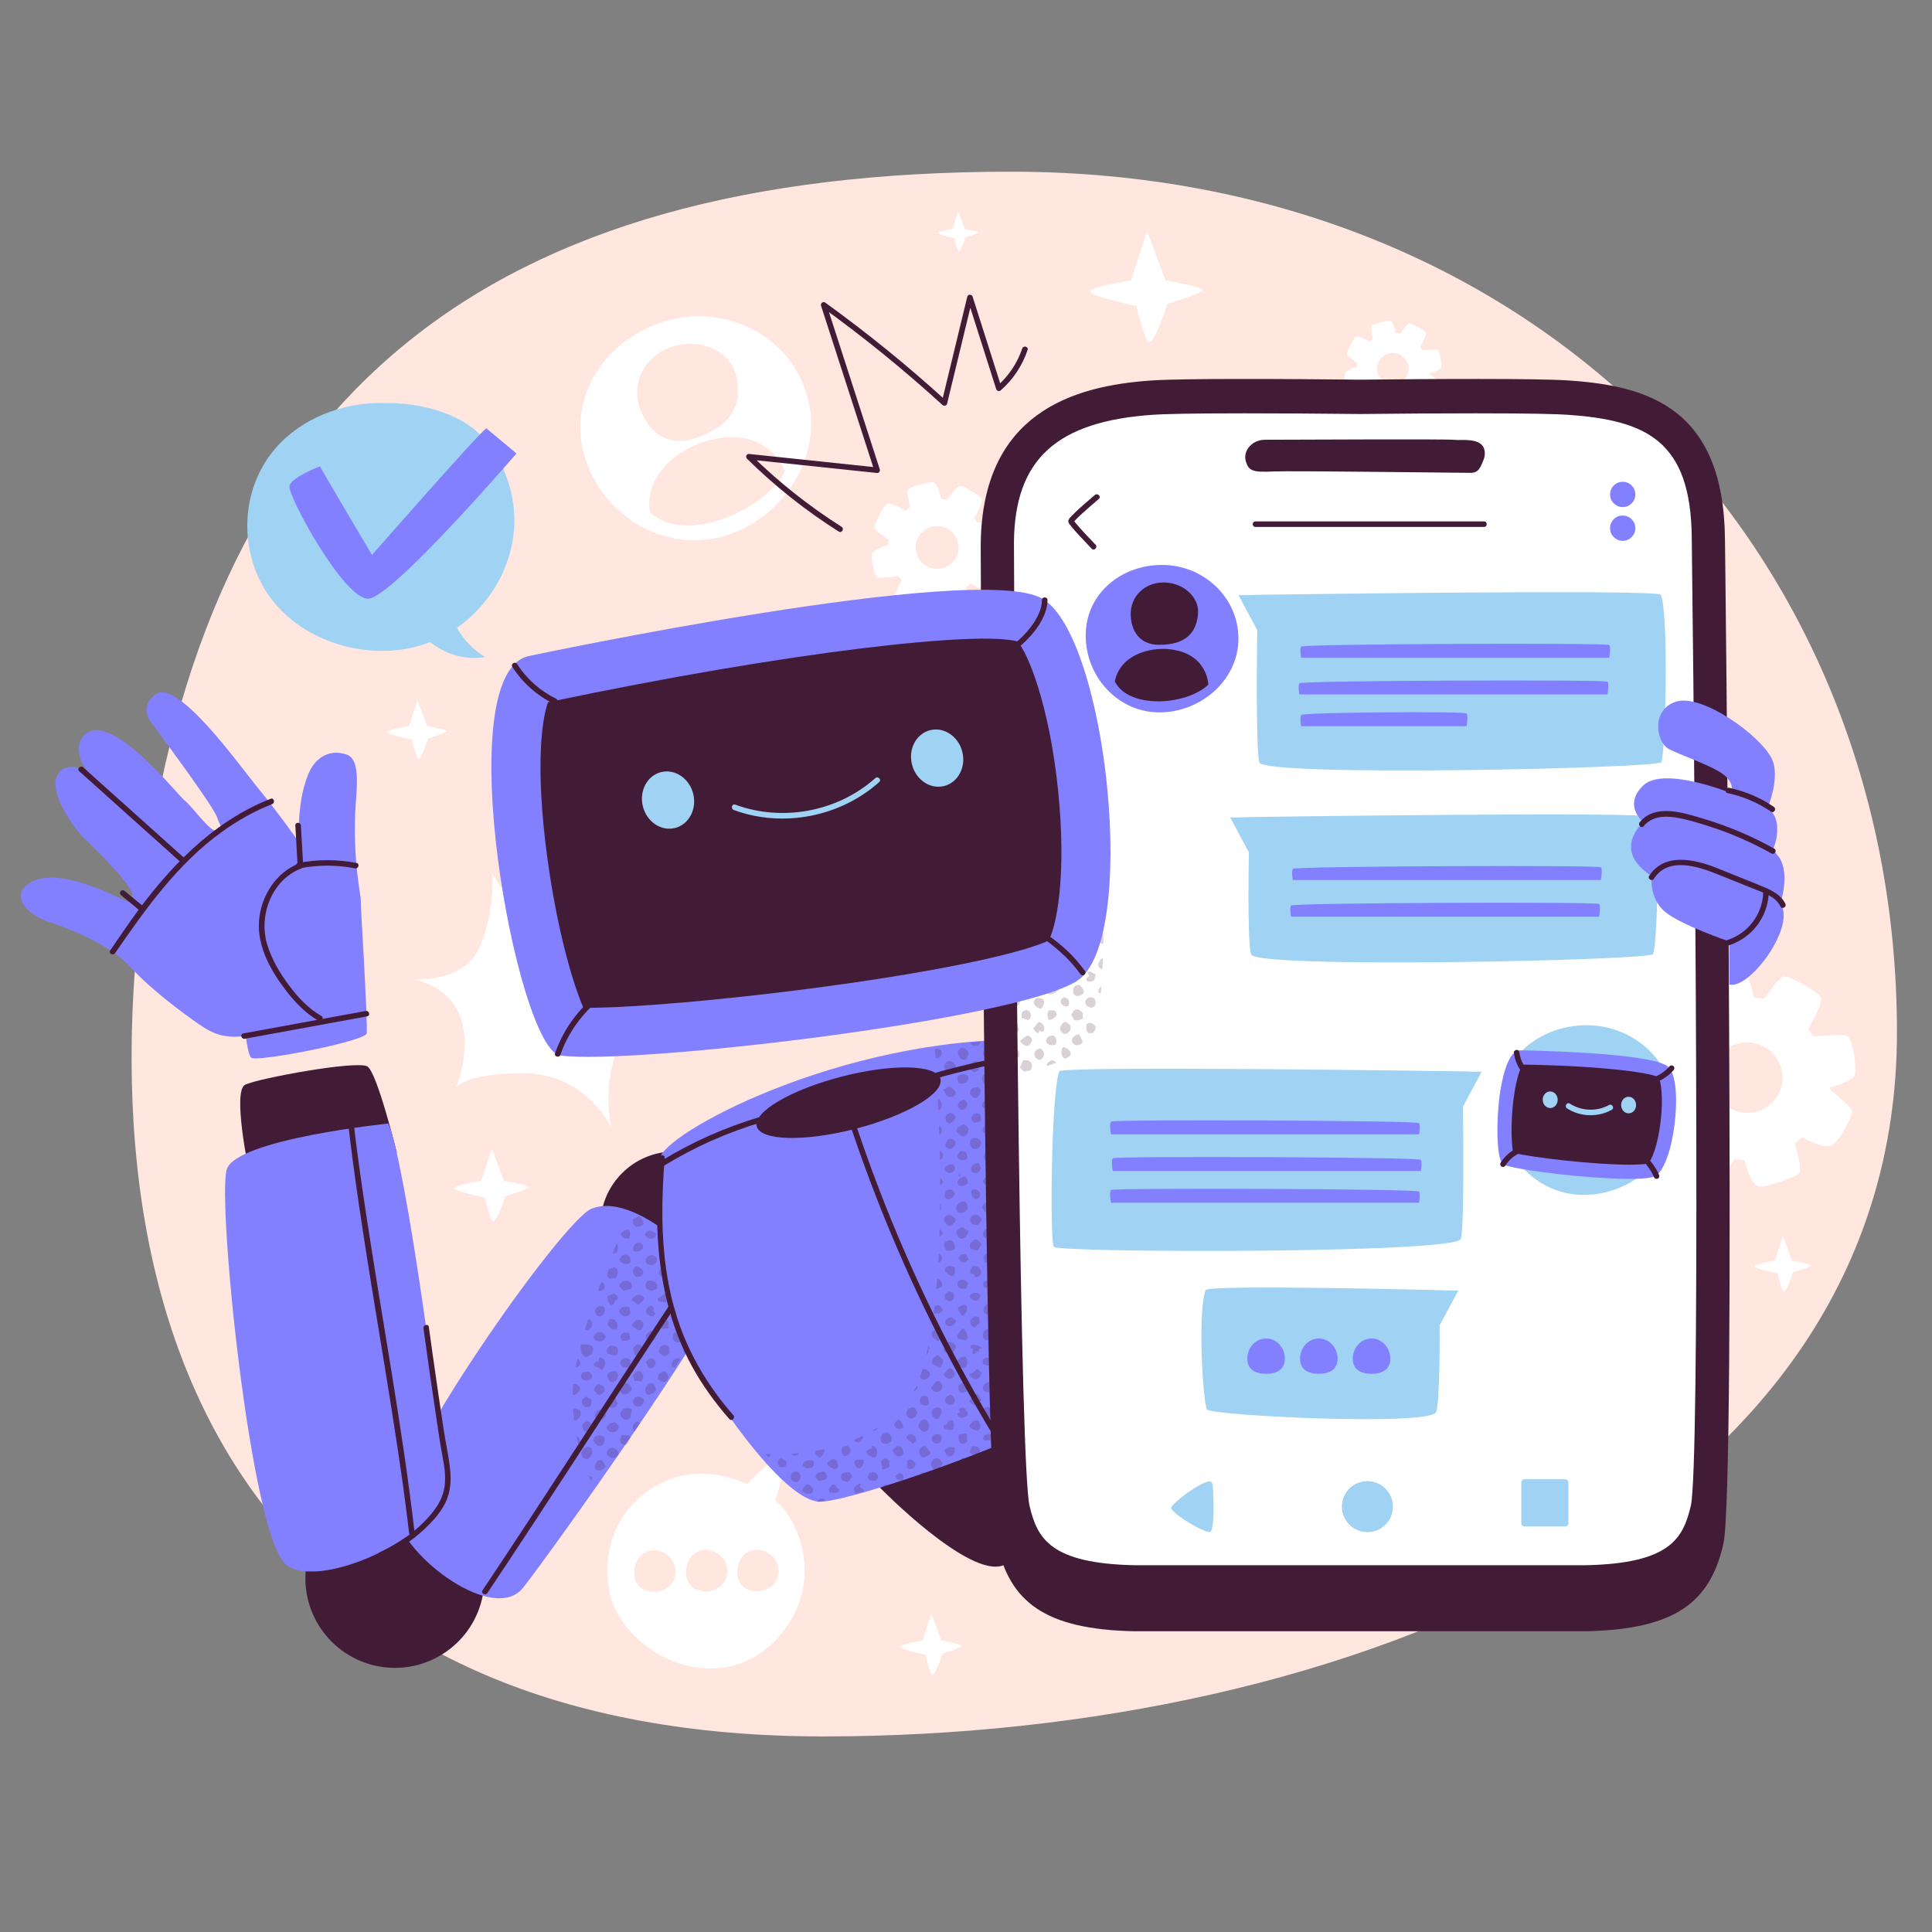 <?xml version="1.0" encoding="UTF-8"?>
<svg xmlns="http://www.w3.org/2000/svg" xmlns:xlink="http://www.w3.org/1999/xlink" version="1.1" x="0px" y="0px" viewBox="0 0 500 500" style="enable-background:new 0 0 500 500;" xml:space="preserve">
<rect x="0" y="0" width="500" height="500" fill="#808080" stroke="none"/>
<g id="Background_Simple">
	<g>
		<path style="fill:#FFE6DE;" d="M490.93,267.196c0,124.559-141.771,182.19-277.852,182.19    c-136.081,0-194.82-88.588-175.402-223.941C55.368,102.113,125.633,44.433,261.714,44.433    C397.795,44.433,490.93,142.637,490.93,267.196z"></path>
		<g>
			<g>
				<path style="fill:#FFFFFF;" d="M157.64,411.59c1.091,5.871,4.849,10.962,10.368,14.972c6.745,4.899,15.95,6.754,23.769,3.865      c7.819-2.89,13.738-10.054,15.781-18.137c2.014-7.971-0.352-18.068-6.917-24.04c0,0,3.469-9.868,1.333-10.739      c-0.94-0.712-6.745,4.266-8.568,6.596l0.066,0.049c-7.449-3.511-17.242-4.636-26.521,2.247      C160.02,391.543,155.652,400.891,157.64,411.59z"></path>
			</g>
			<g>
				<path style="fill:#FFE6DE;" d="M174.792,407.397c-0.327,3.067-3.191,4.842-6.258,4.514c-3.067-0.327-4.682-2.58-4.355-5.647      c0.327-3.067,2.586-5.34,5.652-5.013C172.898,401.579,175.119,404.33,174.792,407.397z"></path>
				<path style="fill:#FFE6DE;" d="M188.196,407.277c-0.327,3.067-3.191,4.841-6.258,4.514c-3.067-0.327-4.682-2.58-4.355-5.647      c0.327-3.067,2.586-5.34,5.652-5.013C186.302,401.458,188.523,404.21,188.196,407.277z"></path>
				<path style="fill:#FFE6DE;" d="M201.439,407.261c-0.327,3.067-3.191,4.841-6.258,4.514c-3.067-0.327-4.682-2.58-4.355-5.647      c0.327-3.067,2.586-5.34,5.653-5.013C199.545,401.443,201.766,404.194,201.439,407.261z"></path>
			</g>
		</g>
		<g>
			<g>
				<path style="fill:#FFFFFF;" d="M257.998,135.049c-1.217-0.19-5.039,0.151-5.039,0.151l-0.86-1.09c0,0,2.571-4.337,1.942-5.169      c-0.629-0.832-5.146-3.474-5.9-3.148c-0.754,0.326-3.016,3.515-3.016,3.515l-1.584-0.21c0,0-0.617-4.39-2.401-4.305      c-1.784,0.086-5.284,1.242-5.984,1.694c-0.7,0.452,0.352,4.744,0.352,4.744l-1.155,0.924l-0.497-0.238      c0,0-3.431-2.144-4.411-1.409c-0.98,0.735-3.308,5.514-3.124,6.126c0.184,0.613,3.763,3.186,3.763,3.186l-0.271,1.225      c0,0-4.043,1.225-4.227,2.389c-0.184,1.164,0.551,5.942,1.777,6.065c1.225,0.122,5.024-0.429,5.024-0.429l0.919,1.041      c0,0-2.328,4.472-1.654,5.269c0.674,0.796,5.33,3.186,6.065,2.818c0.735-0.368,2.818-3.676,2.818-3.676l1.593,0.123      c0,0,0.858,4.35,2.634,4.166c1.777-0.184,5.208-1.531,5.881-2.022c0.674-0.49-0.613-4.717-0.613-4.717l1.164-1.041      c0,0,3.431,2.083,4.717,1.225c1.287-0.858,3.369-4.901,3.063-5.514c-0.306-0.613-3.431-3.186-3.431-3.186l0.016-0.327      c1.086-0.303,3.684-1.118,3.879-2.027C259.685,140.051,259.214,135.239,257.998,135.049z M242.529,147.221      c-3.057,0-5.535-2.478-5.535-5.535c0-3.057,2.478-5.535,5.535-5.535c3.057,0,5.535,2.478,5.535,5.535      C248.064,144.743,245.586,147.221,242.529,147.221z"></path>
			</g>
		</g>
		<g>
			<g>
				<path style="fill:#FFFFFF;" d="M371.88,90.539c-0.896-0.14-3.711,0.111-3.711,0.111l-0.634-0.803c0,0,1.893-3.194,1.43-3.807      c-0.463-0.613-3.79-2.559-4.345-2.319c-0.556,0.241-2.221,2.589-2.221,2.589l-1.166-0.155c0,0-0.454-3.233-1.768-3.17      c-1.314,0.063-3.891,0.915-4.407,1.248c-0.516,0.333,0.259,3.494,0.259,3.494l-0.851,0.681l-0.366-0.175      c0,0-2.527-1.579-3.249-1.038c-0.722,0.542-2.436,4.061-2.301,4.512c0.135,0.451,2.771,2.346,2.771,2.346l-0.199,0.902      c0,0-2.978,0.902-3.113,1.76c-0.135,0.857,0.406,4.377,1.308,4.467c0.902,0.09,3.7-0.316,3.7-0.316l0.677,0.767      c0,0-1.715,3.294-1.218,3.88c0.496,0.587,3.925,2.346,4.467,2.076c0.541-0.271,2.076-2.707,2.076-2.707l1.173,0.09      c0,0,0.632,3.203,1.94,3.068c1.308-0.135,3.835-1.128,4.331-1.489c0.496-0.361-0.451-3.474-0.451-3.474l0.857-0.767      c0,0,2.527,1.534,3.474,0.902c0.948-0.632,2.482-3.609,2.256-4.061c-0.226-0.451-2.527-2.346-2.527-2.346l0.012-0.241      c0.8-0.223,2.713-0.823,2.857-1.493C373.122,94.222,372.776,90.678,371.88,90.539z M360.488,99.503      c-2.251,0-4.077-1.825-4.077-4.077c0-2.252,1.825-4.077,4.077-4.077c2.251,0,4.077,1.825,4.077,4.077      C364.564,97.678,362.739,99.503,360.488,99.503z"></path>
			</g>
		</g>
		<g>
			<g>
				<path style="fill:#FFFFFF;" d="M477.666,267.959c-2.004-0.313-8.301,0.249-8.301,0.249l-1.417-1.796      c0,0,4.235-7.144,3.199-8.515c-1.036-1.371-8.477-5.723-9.719-5.185c-1.242,0.538-4.969,5.79-4.969,5.79l-2.609-0.346      c0,0-1.016-7.231-3.954-7.091c-2.939,0.141-8.703,2.046-9.856,2.791c-1.153,0.745,0.579,7.814,0.579,7.814l-1.902,1.522      l-0.819-0.392c0,0-5.651-3.532-7.266-2.321c-1.615,1.211-5.449,9.082-5.146,10.091c0.303,1.009,6.197,5.247,6.197,5.247      l-0.446,2.018c0,0-6.66,2.018-6.963,3.936c-0.303,1.917,0.908,9.788,2.926,9.99c2.018,0.202,8.275-0.706,8.275-0.706      l1.514,1.715c0,0-3.835,7.367-2.724,8.678c1.11,1.312,8.779,5.247,9.99,4.642c1.211-0.606,4.642-6.055,4.642-6.055l2.624,0.202      c0,0,1.413,7.165,4.339,6.862c2.926-0.303,8.578-2.523,9.688-3.33c1.11-0.807-1.009-7.77-1.009-7.77l1.917-1.715      c0,0,5.651,3.431,7.77,2.018c2.119-1.413,5.55-8.073,5.046-9.082c-0.505-1.009-5.651-5.247-5.651-5.247l0.027-0.538      c1.789-0.499,6.068-1.841,6.39-3.339C480.445,276.197,479.67,268.272,477.666,267.959z M452.186,288.008      c-5.036,0-9.118-4.082-9.118-9.118c0-5.036,4.082-9.118,9.118-9.118c5.035,0,9.118,4.082,9.118,9.118      C461.304,283.926,457.222,288.008,452.186,288.008z"></path>
			</g>
		</g>
		<g>
			<path style="fill:#FFFFFF;" d="M117.922,281.738c0,0,9.85-23.233-10.882-28.328c0,0,13.02,1.124,17.118-8.36     c4.098-9.484,3.195-19.085,3.195-19.085s7.62,14.396,18.006,13.569c14.274-1.136,18.749-7.585,18.749-7.585     s-2.201,11.899,2.347,19.69c4.548,7.791,13.595,7.233,13.595,7.233s-16.238,2.114-20.254,12.471     c-4.016,10.357-1.604,20.403-1.604,20.403s-6.605-14.055-22.743-14.005C119.312,277.791,117.922,281.738,117.922,281.738z"></path>
		</g>
		<g>
			<g>
				<path style="fill:#FFFFFF;" d="M208.517,101.159c5.201,15.31-4.638,31.99-19.948,37.191c-15.31,5.201-31.73-3.873-36.931-19.183      c-5.201-15.31,4.067-30.48,19.377-35.681C186.324,78.284,203.316,85.849,208.517,101.159z"></path>
			</g>
			<g>
				<path style="fill:#FFE6DE;" d="M168.168,132.5c8.906,8.727,29.816-0.396,34.995-10.559c0,0-4.223-11.775-19.275-8.106      C177.094,115.49,166.812,121.703,168.168,132.5z"></path>
			</g>
			<g>
				<path style="fill:#FFE6DE;" d="M190.456,97.037c2.417,9.613-3.521,13.996-10.556,16.386c-7.036,2.39-12.174-1.525-14.348-7.925      c-2.174-6.4,1.193-13.331,8.228-15.721C180.816,87.387,188.808,90.482,190.456,97.037z"></path>
			</g>
		</g>
		<g>
			<path style="fill:#FFFFFF;" d="M246.477,59.258l1.498-4.562l1.701,4.562c0,0,3.399,0.578,3.439,0.895     c0.039,0.31-3.253,1.28-3.253,1.28s-1.382,4.423-1.887,3.422c-0.505-1.002-0.995-3.219-0.995-3.219s-4.28-0.889-4.28-1.326     C242.699,59.837,246.477,59.258,246.477,59.258z"></path>
		</g>
		<g>
			<path style="fill:#FFFFFF;" d="M459.311,326.236l2.087-6.354l2.37,6.354c0,0,4.734,0.805,4.789,1.247     c0.054,0.432-4.531,1.783-4.531,1.783s-1.924,6.161-2.628,4.765c-0.704-1.395-1.386-4.484-1.386-4.484s-5.961-1.238-5.961-1.846     C454.051,327.043,459.311,326.236,459.311,326.236z"></path>
		</g>
		<g>
			<path style="fill:#FFFFFF;" d="M292.697,72.566l4.176-12.717l4.743,12.717c0,0,9.475,1.612,9.585,2.495     c0.108,0.864-9.069,3.569-9.069,3.569s-3.851,12.33-5.259,9.538c-1.408-2.792-2.774-8.974-2.774-8.974     s-11.931-2.479-11.931-3.695C282.168,74.18,292.697,72.566,292.697,72.566z"></path>
		</g>
		<g>
			<path style="fill:#FFFFFF;" d="M238.732,424.59l2.294-6.987l2.606,6.987c0,0,5.206,0.885,5.266,1.371     c0.059,0.475-4.982,1.961-4.982,1.961s-2.116,6.775-2.89,5.24c-0.774-1.534-1.524-4.931-1.524-4.931s-6.555-1.362-6.555-2.03     C232.947,425.477,238.732,424.59,238.732,424.59z"></path>
		</g>
		<g>
			<path style="fill:#FFFFFF;" d="M105.846,187.918l2.199-6.696l2.497,6.696c0,0,4.989,0.848,5.047,1.314     c0.057,0.455-4.775,1.879-4.775,1.879s-2.028,6.492-2.769,5.022c-0.741-1.47-1.46-4.725-1.46-4.725s-6.282-1.305-6.282-1.945     C100.302,188.768,105.846,187.918,105.846,187.918z"></path>
		</g>
		<g>
			<path style="fill:#FFFFFF;" d="M124.555,305.597l2.739-8.341l3.111,8.341c0,0,6.215,1.057,6.287,1.637     c0.071,0.567-5.948,2.341-5.948,2.341s-2.526,8.088-3.45,6.256c-0.924-1.832-1.819-5.886-1.819-5.886s-7.826-1.626-7.826-2.424     C117.649,306.656,124.555,305.597,124.555,305.597z"></path>
		</g>
	</g>
</g>
<g id="Speech_Bubble">
	<g>
		<path style="fill:#A0D2F4;" d="M70.521,116.946c6.721-8.45,18.2-13.092,29.402-12.614l-0.075-0.015    c8.157-0.149,18.649,2.38,24.219,8.023c5.571,5.643,8.665,13.273,9.016,20.937c0.515,11.26-5.313,22.575-14.831,29.205    c1.731,3.085,4.25,5.729,7.281,7.556c-4.99,0.851-10.301-0.652-14.189-3.877c-0.123,0.048-0.24,0.108-0.364,0.154    c-13.747,5.159-30.954,0.689-40.044-10.402C61.846,144.821,61.668,128.077,70.521,116.946z"></path>
		<g>
			<path style="fill:#8380FF;" d="M125.861,110.838c-2.052,1.372-29.589,32.787-29.589,32.787s-13.216-22.28-13.466-22.942     c0,0-7.187,2.729-7.892,5c-0.704,2.271,14.16,29.604,20.434,29.247c6.273-0.357,38.312-37.578,38.312-37.578L125.861,110.838z"></path>
		</g>
	</g>
</g>
<g id="Bot">
	<g>
		<path style="fill:#421B36;" d="M227.711,384.983c0,0,23.107,23.666,31.967,20.1c8.86-3.567-3.052-32.397-3.052-32.397    L227.711,384.983z"></path>
		<g>
			
				<ellipse transform="matrix(0.232 -0.973 0.973 0.232 -319.083 413.004)" style="fill:#421B36;" cx="102.089" cy="408.635" rx="23.158" ry="23.158"></ellipse>
			<path style="fill:#8380FF;" d="M63.44,266.357c0,0,0.466,5.991,1.534,7.34c1.067,1.348,29.563-4.213,29.923-6.252     c0.36-2.039-1.667-35.609-1.667-35.609L63.44,266.357z"></path>
			
				<ellipse transform="matrix(0.698 -0.716 0.716 0.698 -174.32 220.888)" style="fill:#421B36;" cx="174.588" cy="317.009" rx="19.147" ry="19.147"></ellipse>
			
				<ellipse transform="matrix(0.401 -0.916 0.916 0.401 -95.286 430.383)" style="fill:#421B36;" cx="281.59" cy="288.083" rx="19.147" ry="19.147"></ellipse>
			<g>
				<path style="fill:#8380FF;" d="M187.37,332.644c0,0-21.349-25.083-34.317-19.811c-7.595,3.087-53.171,67.868-50.712,79.123      c2.459,11.255,25.607,28.437,33.067,18.905C143.583,400.414,184.503,342.873,187.37,332.644z"></path>
				<g>
					<path style="fill:#421B36;" d="M126.129,412.286c15.086-22.563,29.734-45.416,44.625-68.107       c3.921-5.975,7.857-11.94,11.829-17.881c0.515-0.771-0.729-1.491-1.241-0.725c-15.086,22.563-29.734,45.416-44.625,68.107       c-3.921,5.975-7.857,11.94-11.829,17.881C124.373,412.332,125.617,413.052,126.129,412.286L126.129,412.286z"></path>
				</g>
			</g>
			<path style="fill:#421B36;" d="M64.523,303.511c-0.155-0.741-4.416-21.135-1.091-22.782c3.325-1.648,29.116-6.401,31.671-4.711     c2.555,1.69,7.6,22.326,7.6,22.326L64.523,303.511z"></path>
			<path style="fill:#8380FF;" d="M170.768,299.949c0,0-2.178,30.931,4.888,45.184c7.065,14.252,26.624,43.228,36.46,43.501     c9.836,0.273,88.997-27.644,87.632-40.863c-1.365-13.219-23.759-78.574-33.485-78.714     C217.469,268.354,171.031,293.632,170.768,299.949z"></path>
			<path style="fill:#8380FF;" d="M100.488,290.767c0,0-39.196,4.035-41.786,11.814c-2.59,7.779,6.222,95.405,15.385,102.388     s41.446-8.478,40.957-20.573C114.508,371.142,104.928,300.418,100.488,290.767z"></path>
			<g>
				<path style="fill:#421B36;" d="M107.308,396.719c-3.26-28.127-8.577-55.987-12.778-83.98c-1.112-7.41-2.163-14.83-3.026-22.274      c-0.105-0.908-1.544-0.918-1.437,0c3.26,28.127,8.577,55.987,12.778,83.98c1.112,7.41,2.163,14.83,3.026,22.274      C105.976,397.627,107.414,397.637,107.308,396.719L107.308,396.719z"></path>
			</g>
			<g>
				<path style="fill:#421B36;" d="M170.586,299.662c-1.454,18.361-0.588,37.218,8.393,53.739c2.712,4.99,6.049,9.603,9.795,13.866      c0.612,0.696,1.625-0.324,1.016-1.016c-6.376-7.255-11.389-15.594-14.404-24.79c-2.767-8.44-3.851-17.309-3.965-26.165      c-0.067-5.218,0.191-10.433,0.602-15.634C172.096,298.74,170.659,298.745,170.586,299.662L170.586,299.662z"></path>
			</g>
			<path style="fill:#421B36;" d="M243.376,279.248c0.963,3.736-8.897,9.509-22.023,12.893c-13.126,3.384-24.548,3.099-25.511-0.637     c-0.963-3.736,8.897-9.508,22.023-12.893C230.991,275.227,242.413,275.512,243.376,279.248z"></path>
			<g>
				<path style="fill:#421B36;" d="M259.216,372.323c-12.522-20.612-23.204-42.332-31.829-64.857      c-2.421-6.322-4.677-12.706-6.778-19.142c-0.286-0.875-1.674-0.501-1.386,0.382c7.497,22.96,17.04,45.246,28.516,66.499      c3.258,6.034,6.676,11.981,10.236,17.842C258.454,373.838,259.698,373.116,259.216,372.323L259.216,372.323z"></path>
			</g>
			<g>
				<path style="fill:#421B36;" d="M171.644,301.806c7.985-4.916,16.572-8.746,25.566-11.397c0.885-0.261,0.508-1.648-0.382-1.386      c-9.108,2.684-17.824,6.564-25.909,11.542C170.133,301.049,170.854,302.293,171.644,301.806L171.644,301.806z"></path>
			</g>
			<g>
				<path style="fill:#421B36;" d="M240.472,279.603c8.981-2.623,18.119-4.66,27.364-6.098c0.911-0.142,0.524-1.527-0.382-1.386      c-9.245,1.439-18.383,3.475-27.365,6.098C239.204,278.476,239.581,279.863,240.472,279.603L240.472,279.603z"></path>
			</g>
			<g>
				<g>
					<path style="fill:#8380FF;" d="M88.769,249.123c0,0,6.07-7.179,4.286-18.641c-1.109-7.131-1.372-13.884-1.134-20.021       c0.208-5.36,1.701-13.775-2.165-15.167c-3.866-1.391-8.067,0.139-10.087,5.353c-2.02,5.214-2.377,10.383-2.44,17.124       c0,0-4.999-7.171-10.439-13.795c-4.852-5.908-21.02-28.771-26.635-24.206c0,0-4.332,2.763-0.878,7.413       c3.453,4.65,16.066,21.677,16.925,24.381c0.859,2.704,1.595,2.31,0.093,3.36c-1.503,1.05-6.563-6.283-8.47-7.725       c-1.576-1.191-13.382-16.333-21.727-18.155c-2.908-0.635-5.602,1.491-5.697,4.466c-0.056,1.742,0.456,3.963,2.486,6.305       c0,0-5.703-3.579-8.082,0.933c-2.379,4.512,4.952,14.286,6.87,16.101c1.918,1.815,12.781,12.314,12.551,14.787       c-0.231,2.472-1.149,1.676-2.774,1.01c-1.625-0.665-15.695-8.128-23.03-4.559c-5.968,2.904-2.351,8.195,3.759,10.321       c3.392,1.181,15.654,5.36,21.318,11.594c5.664,6.233,13.78,12.075,16.529,14.047c3.742,2.684,6.099,4.158,10.417,4.244       c5.92,0.117,11.596-2.373,15.775-6.568L88.769,249.123z"></path>
				</g>
			</g>
			<g>
				<path style="fill:#421B36;" d="M29.77,246.687c7.978-11.56,16.123-23.07,27.658-31.405c4.025-2.908,8.37-5.365,12.998-7.176      c0.852-0.333,0.481-1.723-0.382-1.386c-15.304,5.988-26.812,18.326-36.149,31.453c-1.828,2.569-3.575,5.193-5.365,7.788      C28.002,246.725,29.247,247.444,29.77,246.687L29.77,246.687z"></path>
			</g>
			<g>
				<path style="fill:#421B36;" d="M20.5,199.598c8.802,7.892,17.604,15.784,26.406,23.676c0.687,0.616,1.707-0.397,1.016-1.016      c-8.802-7.892-17.604-15.784-26.406-23.676C20.83,197.966,19.81,198.979,20.5,199.598L20.5,199.598z"></path>
			</g>
			<g>
				<path style="fill:#421B36;" d="M76.436,213.635c0.197,3.481,0.394,6.962,0.591,10.443c0.176-0.231,0.352-0.462,0.528-0.693      c-6.178,2.368-10.032,8.512-10.523,14.988c-0.51,6.725,3.254,13.226,7.261,18.334c2.265,2.887,4.924,5.639,8.144,7.456      c0.806,0.455,1.532-0.786,0.725-1.241c-3.361-1.896-6.103-4.868-8.389-7.933c-2.382-3.194-4.484-6.773-5.637-10.606      c-2.255-7.494,1.22-16.706,8.801-19.613c0.285-0.109,0.546-0.359,0.528-0.693c-0.197-3.481-0.394-6.962-0.591-10.443      C77.821,212.716,76.384,212.71,76.436,213.635L76.436,213.635z"></path>
			</g>
			<g>
				<path style="fill:#421B36;" d="M31.269,231.611c1.6,1.326,3.2,2.652,4.8,3.977c0.299,0.247,0.724,0.292,1.016,0      c0.255-0.255,0.3-0.767,0-1.016c-1.6-1.326-3.2-2.652-4.8-3.977c-0.299-0.247-0.724-0.292-1.016,0      C31.014,230.849,30.969,231.362,31.269,231.611L31.269,231.611z"></path>
			</g>
			<g>
				<path style="fill:#421B36;" d="M77.52,224.731c4.741-0.925,9.63-0.926,14.371-0.002c0.903,0.176,1.29-1.209,0.382-1.386      c-5.008-0.976-10.128-0.975-15.135,0.002C76.231,223.522,76.615,224.908,77.52,224.731L77.52,224.731z"></path>
			</g>
			<g>
				<path style="fill:#421B36;" d="M63.344,268.832c10.561-1.942,21.125-3.862,31.686-5.803c0.908-0.167,0.524-1.552-0.382-1.386      c-10.561,1.942-21.125,3.862-31.686,5.803C62.054,267.613,62.439,268.998,63.344,268.832L63.344,268.832z"></path>
			</g>
		</g>
		<g>
			<g>
				<g>
					<path style="fill:#421B36;" d="M446.421,139.463c-0.362-33.937-20.021-39.608-40.359-40.992       c-8.58-0.584-36.009-0.406-54.049-0.212c-18.04-0.194-45.469-0.372-54.049,0.212c-20.338,1.384-43.792,8.435-44.155,42.372       c0,0,0.811,243.898,4.22,258.768c3.409,14.87,12.175,22.074,35.552,22.554h116.865c23.376-0.48,32.143-7.684,35.552-22.554       C449.406,384.741,446.421,139.463,446.421,139.463z"></path>
				</g>
				<g>
					<path style="fill:#FFFFFF;" d="M437.821,138.995c-0.272-24.838-11.58-30.29-32.351-31.663       c-2.532-0.168-8.674-0.367-23.556-0.367c-8.345,0-18.374,0.061-29.807,0.18h-0.187c-11.434-0.119-21.462-0.18-29.807-0.18       c-14.882,0-21.024,0.199-23.556,0.367c-25.101,1.659-35.911,11.528-36.146,32.888c0.323,94.268,1.657,238.481,4.006,249.385       c2.009,8.5,5.297,15.038,27.343,15.477h116.508c22.045-0.44,25.333-6.977,27.334-15.446       C439.911,378.541,438.962,230.018,437.821,138.995z"></path>
				</g>
			</g>
			<g>
				<path style="fill:#421B36;" d="M327.295,113.81c-2.056,0.009-3.994,1.168-4.748,3.054c-0.275,0.688-0.392,1.453-0.188,2.257      c0.733,2.892,1.955,3.132,7.33,2.892c4.671-0.209,41.675,0.299,50.901,0.357c2.103,0.013,2.567-1.451,3.354-3.374      c0.302-0.738,0.438-1.588,0.234-2.525c-0.733-3.373-5.991-2.41-7.946-2.651C374.523,113.609,337.299,113.767,327.295,113.81z"></path>
			</g>
		</g>
		<g>
			<path style="fill:#A0D2F4;" d="M378.607,277.271c0,0-103.94-1.54-104.486,0c-2.104,5.94-2.419,43.811-1.411,45.401     c1.007,1.59,104.353,1.779,105.36-2.038c1.007-3.816,0.537-34.244,0.537-34.244s5.036-9.335,4.868-9.12     C383.307,277.486,378.607,277.271,378.607,277.271z"></path>
			<path style="fill:#8380FF;" d="M367.249,293.559c-26.576,0-53.151,0-79.727,0c0,0-0.508-2.712,0-3.298s79.334-0.311,79.727,0.412     C367.642,291.396,367.249,293.559,367.249,293.559z"></path>
			<path style="fill:#8380FF;" d="M367.707,303.051c-26.576,0-53.151,0-79.727,0c0,0-0.508-2.712,0-3.298     c0.508-0.586,79.334-0.311,79.727,0.412C368.1,300.889,367.707,303.051,367.707,303.051z"></path>
			<path style="fill:#8380FF;" d="M367.249,311.266c-26.576,0-53.151,0-79.727,0c0,0-0.508-2.712,0-3.298     c0.508-0.586,79.334-0.311,79.727,0.412C367.642,309.103,367.249,311.266,367.249,311.266z"></path>
		</g>
		<g>
			<path style="fill:#A0D2F4;" d="M325.373,153.939c0,0,103.94-1.54,104.486,0c2.104,5.94,1.087,41.732,0.08,43.322     c-1.007,1.59-103.021,3.858-104.029,0.042c-1.007-3.816-0.537-34.244-0.537-34.244s-5.036-9.335-4.868-9.12     C320.673,154.154,325.373,153.939,325.373,153.939z"></path>
			<path style="fill:#8380FF;" d="M336.731,170.227c26.576,0,53.151,0,79.727,0c0,0,0.508-2.712,0-3.298     c-0.508-0.586-79.334-0.311-79.727,0.412C336.338,168.065,336.731,170.227,336.731,170.227z"></path>
			<path style="fill:#8380FF;" d="M336.272,179.72c26.576,0,53.151,0,79.727,0c0,0,0.508-2.712,0-3.298     c-0.508-0.586-79.334-0.311-79.727,0.412C335.879,177.557,336.272,179.72,336.272,179.72z"></path>
			<path style="fill:#8380FF;" d="M336.731,187.934c26.576,0,16.24,0,42.815,0c0,0,0.508-2.712,0-3.298     c-0.508-0.586-42.422-0.311-42.815,0.412C336.338,185.772,336.731,187.934,336.731,187.934z"></path>
		</g>
		<g>
			<path style="fill:#A0D2F4;" d="M323.219,211.46c0,0,103.94-1.54,104.486,0c2.104,5.94,1.087,33.891,0.08,35.481     c-1.007,1.59-103.021,3.858-104.029,0.042c-1.007-3.816-0.536-26.403-0.536-26.403s-5.036-9.335-4.868-9.12     C318.519,211.676,323.219,211.46,323.219,211.46z"></path>
			<path style="fill:#8380FF;" d="M334.577,227.749c26.576,0,53.151,0,79.727,0c0,0,0.508-2.712,0-3.298     c-0.508-0.586-79.334-0.311-79.727,0.412C334.184,225.586,334.577,227.749,334.577,227.749z"></path>
			<path style="fill:#8380FF;" d="M334.119,237.241c26.576,0,53.151,0,79.727,0c0,0,0.508-2.712,0-3.298     c-0.508-0.586-79.334-0.311-79.727,0.412C333.726,235.078,334.119,237.241,334.119,237.241z"></path>
		</g>
		<g>
			<g>
				<path style="fill:#8380FF;" d="M320.501,165.288c-0.002,10.713-9.732,19.078-20.445,19.076      c-10.713-0.002-19.078-9.196-19.076-19.909c0.002-10.713,9.051-18.253,19.764-18.251      C311.457,146.206,320.503,154.575,320.501,165.288z"></path>
			</g>
			<g>
				<path style="fill:#421B36;" d="M288.506,176.343c3.726,7.374,18.788,6.11,24.204,0.839c0,0-0.138-8.287-10.363-9.195      C297.733,167.577,289.958,169.282,288.506,176.343z"></path>
			</g>
			<g>
				<path style="fill:#421B36;" d="M310.05,158.851c-0.534,6.546-5.193,8.029-10.116,8.028c-4.923-0.001-7.311-3.553-7.311-8.031      s3.591-8.108,8.514-8.107C306.061,150.742,310.414,154.387,310.05,158.851z"></path>
			</g>
		</g>
		<g>
			<path style="fill:#A0D2F4;" d="M433.387,287.291c-0.002,12.328-11.199,21.955-23.527,21.952     c-12.328-0.002-21.955-10.582-21.953-22.911c0.002-12.328,10.416-21.005,22.744-21.003     C422.979,265.332,433.389,274.963,433.387,287.291z"></path>
		</g>
		<path style="fill:#8380FF;" d="M393.492,271.834c0,0,34.17,0.449,38.277,4.271c4.107,3.822,1.422,26.59-3.793,28.423    c-5.247,1.844-34.05-1.238-38.848-3.092C386.103,300.267,387.243,271.536,393.492,271.834z"></path>
		<path style="fill:#421B36;" d="M421.743,301.425c-9.404,0-25.121-1.867-30.134-3.075c-0.353-1.795-0.651-5.988-0.155-11.563    c0.623-7.016,1.951-10.277,2.608-11.275c18.708,0.279,32.621,1.902,35.193,3.3c0.575,1.021,1.262,5.146,0.518,11.413    c-0.783,6.602-2.446,10.117-3.187,10.887C426.161,301.209,424.865,301.425,421.743,301.425z M426.494,301.198"></path>
		<g>
			<path style="fill:#A0D2F4;" d="M399.255,284.652c0.024,1.187,0.91,2.132,1.98,2.111c1.07-0.021,1.918-1.001,1.894-2.188     c-0.024-1.187-0.91-2.132-1.98-2.11C400.079,282.486,399.231,283.465,399.255,284.652z"></path>
		</g>
		<g>
			<path style="fill:#A0D2F4;" d="M419.545,286.025c0.024,1.187,0.91,2.132,1.98,2.11c1.07-0.021,1.918-1.001,1.894-2.188     c-0.024-1.187-0.91-2.132-1.98-2.11C420.37,283.859,419.522,284.838,419.545,286.025z"></path>
		</g>
		<g>
			<path style="fill:#A0D2F4;" d="M405.552,286.856c3.441,2.22,7.994,2.345,11.57,0.366c0.809-0.448,0.085-1.689-0.725-1.241     c-3.144,1.74-7.106,1.578-10.119-0.366C405.498,285.112,404.777,286.356,405.552,286.856L405.552,286.856z"></path>
		</g>
		<g>
			<path style="fill:#421B36;" d="M429.299,279.799c1.451-0.671,2.767-1.655,3.824-2.855c0.248-0.282,0.298-0.742,0-1.016     c-0.272-0.25-0.751-0.301-1.016,0c-0.251,0.285-0.516,0.558-0.795,0.816c-0.136,0.126-0.274,0.248-0.416,0.366     c-0.071,0.059-0.143,0.117-0.215,0.175c-0.154,0.124,0.066-0.049-0.025,0.02c-0.041,0.031-0.082,0.062-0.123,0.093     c-0.611,0.453-1.268,0.84-1.959,1.159c-0.342,0.158-0.454,0.678-0.258,0.983C428.544,279.895,428.933,279.969,429.299,279.799     L429.299,279.799z"></path>
		</g>
		<g>
			<path style="fill:#421B36;" d="M426.184,301.571c0.05,0.061,0.1,0.122,0.149,0.183c0.025,0.031,0.049,0.062,0.073,0.093     c0.045,0.057,0.034,0.045-0.004-0.005c0.095,0.126,0.189,0.252,0.281,0.381c0.188,0.265,0.367,0.536,0.537,0.814     c0.334,0.547,0.628,1.116,0.884,1.703c0.151,0.346,0.684,0.451,0.983,0.258c0.358-0.231,0.419-0.613,0.258-0.983     c-0.546-1.253-1.276-2.405-2.144-3.459c-0.24-0.291-0.771-0.267-1.016,0C425.9,300.865,425.928,301.26,426.184,301.571     L426.184,301.571z"></path>
		</g>
		<g>
			<path style="fill:#421B36;" d="M389.597,301.659c0.107-0.172,0.22-0.34,0.338-0.505c0.028-0.039,0.057-0.078,0.085-0.117     c0.011-0.015,0.109-0.144,0.049-0.066c-0.06,0.079,0.039-0.049,0.051-0.064c0.036-0.045,0.073-0.09,0.11-0.134     c0.253-0.304,0.525-0.592,0.814-0.862c0.141-0.132,0.286-0.259,0.435-0.382c0.037-0.031,0.075-0.061,0.112-0.091     c0.018-0.014,0.174-0.13,0.037-0.03c0.078-0.057,0.154-0.115,0.233-0.171c0.33-0.235,0.676-0.447,1.033-0.637     c0.332-0.177,0.462-0.666,0.258-0.983c-0.218-0.338-0.628-0.447-0.983-0.258c-1.558,0.831-2.877,2.079-3.813,3.574     c-0.2,0.319-0.078,0.806,0.258,0.983C388.967,302.103,389.384,302,389.597,301.659L389.597,301.659z"></path>
		</g>
		<g>
			<path style="fill:#421B36;" d="M391.788,272.427c0.209,1.62,0.757,3.169,1.681,4.522c0.212,0.31,0.641,0.478,0.983,0.258     c0.308-0.199,0.484-0.651,0.258-0.983c-0.204-0.299-0.393-0.609-0.563-0.929c-0.09-0.171-0.175-0.344-0.255-0.521     c-0.009-0.021-0.09-0.206-0.043-0.094c-0.038-0.089-0.073-0.179-0.107-0.269c-0.129-0.339-0.239-0.685-0.328-1.036     c-0.042-0.164-0.079-0.329-0.112-0.495c-0.019-0.095-0.036-0.19-0.052-0.285c-0.004-0.025-0.043-0.299-0.026-0.168     c-0.048-0.371-0.296-0.738-0.719-0.719C392.158,271.724,391.736,272.028,391.788,272.427L391.788,272.427z"></path>
		</g>
		<path style="opacity:0.2;fill:#421B36;" d="M266.677,276.973c-0.54,0.123-1.046,0.233-1.507,0.328    c-0.519-0.216-0.938-0.543-1.175-1.113c0.245-0.573,0.47-1.101,0.752-1.763C266.694,274.038,267.73,275.594,266.677,276.973z     M262.406,277.787l0.004,0.021c0,0,0.115-0.017,0.319-0.051c-0.056-0.011-0.098-0.042-0.158-0.047    C262.509,277.733,262.465,277.762,262.406,277.787z M259.124,257.755c0.012,0.004,0.02,0.01,0.032,0.015    c0.078-0.095,0.155-0.189,0.232-0.282L259.124,257.755z M263.892,252.939l-1.392,1.406    C263.442,254.157,263.85,253.561,263.892,252.939z M280.222,263.568c0-0.483,0-0.973,0-1.426    c-1.267-1.404-2.238-1.195-2.984,0.528c0.302,0.53,0.542,0.951,0.774,1.356C279.169,264.107,279.169,264.107,280.222,263.568z     M275.587,267.666c2.054-0.538,2.033-2.767-0.118-3.229C274.086,265.559,273.809,266.808,275.587,267.666z M279.442,254.999    c-1.737-0.617-2.383,2.169-0.991,2.733C280.611,257.877,281.173,256.404,279.442,254.999z M272.445,257.188    c0.776-0.319,1.286-0.573,1.495-1.471C270.352,252.436,269.664,258.216,272.445,257.188z M285.299,250.837    c0.047-0.969,0.087-1.934,0.12-2.892c-0.853,0.275-0.839,1.095-1.227,1.523C284.24,250.38,284.733,250.789,285.299,250.837z     M265.908,254.492c-3.027,1.054-1.308,3.82,1.031,2.537C267.172,255.973,267.09,255.042,265.908,254.492z M277.346,242.969    c0.289,0.42,0.418,0.84,0.813,1.159C282.412,244.57,278.956,238.665,277.346,242.969z M272.184,274.399    c-1.016,0.52-1.125,0.583-1.333,1.482c0.833-0.248,1.682-0.522,2.528-0.823C273.166,274.754,272.787,274.508,272.184,274.399z     M262.313,273.985c0.433-0.148,0.862-0.257,1.291-0.319c0.807-1.577-0.701-2.856-2.235-2.269    c-0.069,0.082-0.114,0.168-0.162,0.253l0.357,1.824C261.771,273.682,262.025,273.86,262.313,273.985z M273.679,249.804    c-0.016-1.75-2.011-2.555-2.744-0.814c0.284,0.618,0.732,1.192,0.294,1.885C272.411,251.49,272.98,250.62,273.679,249.804z     M261.006,259.666c0.256,1.782,2.799,1.084,2.98-0.535C262.71,257.74,261.062,257.442,261.006,259.666z M283.793,232.861    c-0.006-0.003-0.008-0.008-0.014-0.012l-1.536,1.552C283.135,234.602,283.368,234.269,283.793,232.861z M273.92,243.155    c-0.016-0.098-0.044-0.186-0.074-0.272l-1.589,1.605c0.009,0.018,0.018,0.029,0.027,0.047    C272.871,244.04,273.382,243.609,273.92,243.155z M285.574,237.71c-0.003-0.973-0.01-1.859-0.019-2.654    c-0.624,0.165-1.213,0.458-1.68,0.877C284.122,237.087,284.797,237.818,285.574,237.71z M261.047,265.124    c-0.648,1.72,1.806,3.366,2.661,1.435c-0.115-0.454-0.235-0.932-0.37-1.473C262.51,264.49,261.77,264.515,261.047,265.124z     M282.353,260.781c1.241,0.095,1.551-1.785,0.754-2.486C280.931,257.361,279.745,260.31,282.353,260.781z M280.229,269.561    c-0.289-0.567-0.596-1.171-0.992-1.95C275.344,268.674,278.601,272.204,280.229,269.561z M283.513,238.933    c-0.34-0.279-0.689-0.566-1.131-0.927C277.968,239.755,283.793,242.921,283.513,238.933z M277.836,248.813    c0,0.591,0,1.082,0,1.583C281.306,252.392,281.202,246.158,277.836,248.813z M268.238,258.287    c-1.483,1.118-0.31,2.445,1.157,2.825C270.685,259.568,270.577,258.08,268.238,258.287z M276.818,239.882l-0.978,0.988    c0.209-0.02,0.443-0.052,0.74-0.104C276.642,240.429,276.74,240.143,276.818,239.882z M269.318,271.373    c-1.016,0.067-1.598,0.575-1.644,1.675C268.916,276.077,271.56,272.72,269.318,271.373z M269.636,251.506    c-1.406-0.358-1.833,0.504-2.174,1.52c0.445,0.586,1.166,0.66,1.539,1.375C270.237,253.723,270.704,252.524,269.636,251.506z     M281.193,265.127c-0.144,1.34-0.144,1.34,0.397,2.217c0.431,0,0.877,0,1.25,0c0.165-0.202,0.314-0.385,0.457-0.56    c0.094-0.328,0.186-0.668,0.272-1.025C283.108,264.854,281.942,264.302,281.193,265.127z M266.804,269.745    c0.658-0.502,0.091-1.165-0.306-1.573c-0.905-0.569-1.651,0.763-2.578,1.182C264.708,270.511,266.279,271.453,266.804,269.745z     M272.469,267.992c-2.646,0.144-2.146,3.14,0.668,2.393C273.619,269.7,273.447,268.188,272.469,267.992z M266.898,249.902    l-0.865,0.874C266.449,250.529,266.797,250.261,266.898,249.902z M268.854,264.417c-0.487,0.595-0.941,1.152-1.437,1.757    c0.328,0.657,1.332,2.001,1.579,0.538c0.292,0.128,0.496,0.216,0.777,0.338C270.901,266.116,269.991,264.846,268.854,264.417z     M285.52,244.255c0.018-0.915,0.031-1.805,0.04-2.668c-0.054-0.015-0.112-0.03-0.164-0.044c-0.457,0.421-0.857,0.789-1.241,1.143    C284.251,243.849,284.892,244.286,285.52,244.255z M276.21,247.238c1.445-0.509,0.391-2.732-0.958-2.013    c-0.259,0.15-0.605,0.155-0.89,0.22C273.185,246.704,275.218,247.951,276.21,247.238z M275.536,273.969    c2.475-0.569,1.804-2.336-0.355-3.032C274.421,271.802,274.521,273.46,275.536,273.969z M274.982,251.581    c-0.281,0.33-0.541,0.637-0.885,1.04C276.029,257.068,278.466,251.576,274.982,251.581z M264.368,263.435    c0.613,0.207,1.166,0.393,1.719,0.579c1.145-0.788,0.832-2.406-0.394-2.598C264.157,261.623,264.451,262.2,264.368,263.435z     M259.249,261.633l0.415,2.121c0.377-0.017,0.726-0.143,0.99-0.456C260.563,262.454,259.974,261.81,259.249,261.633z     M270.049,246.94c0-0.078,0-0.147,0-0.221l-0.222,0.225C269.9,246.941,269.973,246.937,270.049,246.94z M271.46,261.487    c-0.607,0.841-0.398,1.634-0.068,2.508c1.04-0.095,1.619-0.641,2.116-1.313C273.285,261.166,272.702,261.505,271.46,261.487z     M281.391,251.638c0.174,0.308,0.323,0.573,0.528,0.932c-1.867,1.228-0.04,1.995,1.258,1.103c0.146-0.527,0.275-0.995,0.439-1.585    C282.792,252.111,282.358,251.019,281.391,251.638z M281.499,247.14c0.524-0.029,0.902,0.108,1.378,0.35    c0.17-0.451,0.309-0.824,0.455-1.217C282.624,243.785,280.238,245.044,281.499,247.14z M276.498,258.594    c-0.393-0.2-0.741-0.377-1.06-0.538C272.451,259.615,277.71,262.344,276.498,258.594z M284.871,257.084    c0.056-0.606,0.106-1.219,0.154-1.839C284.115,255.749,284.04,257.223,284.871,257.084z"></path>
		<g>
			<path style="fill:#8380FF;" d="M137.095,169.735c0,0,115.857-24.584,132.661-14.802c16.803,9.783,25.118,88.804,8.89,98.982     c-16.328,10.241-116.053,21.826-133.688,19.224C133.837,271.499,115.743,173.5,137.095,169.735z"></path>
			<path style="fill:#421B36;" d="M255.203,248.189c-31.79,7.184-86.349,12.877-104.216,12.623     c-2.565-5.799-6.773-19.744-9.358-38.971c-3.253-24.193-1.255-36.232,0.205-40.107c63.457-13.35,111.728-18.488,121.493-15.728     c2.723,3.01,8.196,16.434,10.469,38.185c2.395,22.915-0.541,36.068-2.457,39.239     C269.973,244.084,265.758,245.804,255.203,248.189z M271.089,243.791"></path>
			<g>
				<path style="fill:#A0D2F4;" d="M166.368,208.665c0.986,3.995,4.704,6.512,8.305,5.623c3.6-0.889,5.719-4.848,4.733-8.843      c-0.986-3.994-4.705-6.511-8.305-5.622C167.5,200.712,165.381,204.671,166.368,208.665z"></path>
			</g>
			<g>
				<path style="fill:#A0D2F4;" d="M236.009,197.807c0.987,3.994,4.705,6.511,8.306,5.622c3.6-0.889,5.72-4.848,4.733-8.842      c-0.987-3.994-4.705-6.512-8.305-5.622C237.142,189.854,235.023,193.813,236.009,197.807z"></path>
			</g>
			<g>
				<path style="fill:#A0D2F4;" d="M189.901,209.624c12.702,4.682,27.564,1.787,37.639-7.23c0.691-0.618-0.328-1.632-1.016-1.016      c-9.713,8.693-24.025,11.363-36.241,6.861C189.414,207.918,189.039,209.307,189.901,209.624L189.901,209.624z"></path>
			</g>
			<g>
				<path style="fill:#421B36;" d="M262.891,168.11c2.217-1.708,4.208-3.706,5.773-6.035c1.344-1.999,2.404-4.332,2.431-6.779      c0.01-0.925-1.427-0.926-1.437,0c-0.024,2.197-1.033,4.264-2.235,6.054c-1.417,2.11-3.247,3.971-5.258,5.519      C261.443,167.425,262.158,168.674,262.891,168.11L262.891,168.11z"></path>
			</g>
			<g>
				<path style="fill:#421B36;" d="M271.149,243.692c1.582,1.223,3.135,2.486,4.567,3.884c1.416,1.383,2.695,2.894,3.866,4.49      c0.229,0.312,0.623,0.468,0.983,0.258c0.308-0.18,0.489-0.668,0.258-0.983c-1.218-1.66-2.531-3.247-4-4.692      c-1.457-1.433-3.043-2.724-4.658-3.973c-0.307-0.237-0.717-0.299-1.016,0C270.901,242.923,270.84,243.453,271.149,243.692      L271.149,243.692z"></path>
			</g>
			<g>
				<path style="fill:#421B36;" d="M145.029,272.974c1.849-5.268,5.079-9.963,9.301-13.61c0.701-0.606-0.319-1.618-1.016-1.016      c-4.411,3.811-7.741,8.747-9.67,14.245C143.337,273.466,144.725,273.842,145.029,272.974L145.029,272.974z"></path>
			</g>
		</g>
		<g>
			<g>
				<g>
					<g>
						<g>
							<path style="fill:#8380FF;" d="M457.472,209.065c0,0,3.387-8.024,1.039-12.757c-3.043-6.133-18.02-16.742-24.639-14.757         c-6.618,1.986-5.313,10.459-2.025,12.25c3.288,1.791,12.13,4.585,14.806,7.162c2.424,2.335,1.26,4.278,1.26,4.278         s-17.463-7.115-22.724-1.895c-5.261,5.221,0.128,9.425,0.128,9.425s-8.472,7.163,2.151,13.961c0,0-0.772,5.715,3.387,9.202         c4.159,3.487,16.683,7.715,16.683,7.715l0.001,11.165c5.478,1.241,17.424-15.439,13.203-20.961c0,0,2.59-7.429-0.256-11.943         l-1.636-2.009C458.849,219.902,462.091,212.516,457.472,209.065z"></path>
						</g>
					</g>
				</g>
			</g>
			<g>
				<path style="fill:#421B36;" d="M447.098,205.262c4.035,0.846,7.842,2.47,11.247,4.796c0.766,0.523,1.485-0.722,0.725-1.241      c-3.495-2.387-7.448-4.072-11.59-4.941C446.577,203.687,446.192,205.072,447.098,205.262L447.098,205.262z"></path>
			</g>
			<g>
				<path style="fill:#421B36;" d="M425.378,213.817c1.99-2.462,5.167-2.734,8.103-2.274c2.941,0.462,5.868,1.353,8.7,2.257      c5.654,1.804,11.098,4.188,16.281,7.075c0.809,0.45,1.534-0.79,0.725-1.241c-5.744-3.2-11.817-5.794-18.117-7.682      c-5.082-1.523-12.674-4.145-16.709,0.848C423.786,213.513,424.797,214.536,425.378,213.817L425.378,213.817z"></path>
			</g>
			<g>
				<path style="fill:#421B36;" d="M428.04,227.415c3.719-5.837,11.57-3.123,16.636-1.086c3.002,1.207,6.002,2.419,9.003,3.629      c2.591,1.044,5.783,1.966,7.124,4.652c0.413,0.827,1.653,0.101,1.241-0.725c-1.319-2.641-4.11-3.75-6.697-4.794      c-3.758-1.517-7.511-3.052-11.279-4.544c-5.566-2.205-13.401-3.926-17.268,2.143      C426.301,227.472,427.544,228.194,428.04,227.415L428.04,227.415z"></path>
			</g>
			<g>
				<path style="fill:#421B36;" d="M447.503,244.626c5.898-1.91,9.989-7.299,10.246-13.495c0.038-0.925-1.399-0.923-1.437,0      c-0.229,5.538-3.918,10.402-9.191,12.109C446.245,243.524,446.62,244.912,447.503,244.626L447.503,244.626z"></path>
			</g>
		</g>
		<g>
			<path style="fill:#421B36;" d="M132.595,172.585c2.593,4.051,6.268,7.359,10.588,9.478c0.827,0.406,1.557-0.833,0.725-1.241     c-4.104-2.013-7.606-5.11-10.072-8.962C133.339,171.083,132.095,171.803,132.595,172.585L132.595,172.585z"></path>
		</g>
		<g>
			<g>
				<path style="fill:#A0D2F4;" d="M372.564,333.895c0,0-60.02-1.54-60.566,0c-2.104,5.94-0.639,29.288,0.368,30.878      c1.007,1.59,58.354,4.411,59.361,0.595c1.007-3.816,0.837-22.353,0.837-22.353s5.036-9.335,4.868-9.12      C377.264,334.11,372.564,333.895,372.564,333.895z"></path>
			</g>
			<path style="fill:#8380FF;" d="M332.524,351.624c0,2.883-2.175,3.911-4.858,3.911s-4.858-1.027-4.858-3.911     c0-2.883,2.175-5.221,4.858-5.221S332.524,348.74,332.524,351.624z"></path>
			<path style="fill:#8380FF;" d="M346.165,351.624c0,2.883-2.175,3.911-4.858,3.911c-2.683,0-4.858-1.027-4.858-3.911     c0-2.883,2.175-5.221,4.858-5.221C343.99,346.403,346.165,348.74,346.165,351.624z"></path>
			<path style="fill:#8380FF;" d="M359.806,351.624c0,2.883-2.175,3.911-4.858,3.911c-2.683,0-4.858-1.027-4.858-3.911     c0-2.883,2.175-5.221,4.858-5.221C357.631,346.403,359.806,348.74,359.806,351.624z"></path>
		</g>
		<circle style="fill:#8380FF;" cx="419.958" cy="127.96" r="3.274"></circle>
		<circle style="fill:#8380FF;" cx="419.958" cy="136.691" r="3.274"></circle>
		<g>
			<path style="fill:#421B36;" d="M283.35,128.1c-1.999,1.701-4.025,3.41-5.867,5.281c-0.33,0.335-0.755,0.712-0.935,1.156     c-0.191,0.471,0.04,0.841,0.316,1.21c0.915,1.222,1.992,2.335,3.027,3.454c0.87,0.94,1.747,1.873,2.633,2.798     c0.641,0.669,1.656-0.348,1.016-1.016c-1.737-1.813-3.487-3.631-5.101-5.555c-0.164-0.196-0.319-0.381-0.414-0.512     c-0.042-0.059-0.081-0.122-0.125-0.179c-0.147-0.191-0.029-0.059-0.022,0.154c-0.004-0.096-0.011,0.345-0.04,0.257     c0.001,0.003,0.032-0.064,0.039-0.064c0.053-0.002,0.014-0.027,0.08-0.105c0.171-0.202,0.355-0.393,0.54-0.581     c1.072-1.088,2.223-2.101,3.367-3.111c0.827-0.73,1.66-1.455,2.5-2.17C285.071,128.516,284.051,127.503,283.35,128.1     L283.35,128.1z"></path>
		</g>
		<path style="opacity:0.2;fill:#421B36;" d="M247.134,349c-0.09,1.765-2.956,1.586-3.036,0c0.092,0,0.184,0,0.276,0    c0.292-0.82,0.395-1.615,1.462-1.777c0.761,0.335,1.664,0.591,1.574,1.777C247.318,349,247.226,349,247.134,349z M257.894,349    c0.163,1.278,1.231,1.664,2.311,1.955c0.586-0.598,0.476-1.285,0.449-1.955c-0.092,0-0.184,0-0.276,0    c0.694-2.156-2.999-1.871-2.759,0C257.711,349,257.802,349,257.894,349z M247.786,313.753c3.916,0.828,2.9-3.692,0.919-2.738    C247.531,311.688,247.115,312.449,247.786,313.753z M244.073,346.316c0-0.534,0-0.981,0-1.475c-0.649-0.384-1.19-0.701-1.7-1.001    c-1.262,0.75-1.284,0.788-1.208,2.007c0.49,0.418,0.966,0.824,1.471,1.254C243.137,346.828,243.606,346.571,244.073,346.316z     M257.203,279.843c0.641-1.722-3.162-2.901-3.077-0.586C254.657,281.39,255.851,281.088,257.203,279.843z M250.698,292.276    c-0.162-0.73-0.722-0.984-1.274-1.338c-0.9,0.578-1.813,0.711-1.994,1.839C248.925,294.486,250.075,294.679,250.698,292.276z     M259.028,284.204c0.182-0.059,0.348-0.13,0.504-0.209c-0.058-0.944-0.114-1.862-0.168-2.734    c-0.793-0.189-1.685,0.425-1.942,1.659C257.749,283.532,258.274,283.944,259.028,284.204z M255.61,287.491    c1.884-0.237,1.851-2.923,0.084-3.18c-0.841,0.242-1.472,0.98-1.58,1.804C254.111,286.777,255.244,286.991,255.61,287.491z     M251.019,295.651c0.136,2.913,3.48,1.717,2.817-0.438C252.923,294.279,251.34,294.114,251.019,295.651z M244.906,323.633    c0.714,0.062,1.483,0.242,2.274-0.482C247.398,319.543,242.843,320.893,244.906,323.633z M250.04,274.22    c0.226-0.519,0.441-1.016,0.658-1.514c-0.122-0.748-0.719-1.123-1.301-1.635C246.89,271.191,247.85,274.783,250.04,274.22z     M250.693,318.611c-0.561-0.344-1.127-0.692-1.628-0.999c-0.697,0.206-1.216,0.461-1.6,1.1    C247.956,321.485,249.932,320.96,250.693,318.611z M257.268,272.208c-0.969-1.504-2.525-1.448-2.922,0.42    C254.869,274.524,257.07,274.576,257.268,272.208z M244.319,316.116c0.533,0.22,0.772,1.148,1.33,1.175    c0.806-0.159,1.431-0.777,1.789-1.513C246.656,314.028,244.069,313.844,244.319,316.116z M254.376,346.062    c0.398,1.063,2.362,1.049,2.707-0.083C257,343.128,254.169,343.331,254.376,346.062z M254.406,311.723    c-0.084,0.339-0.15,0.602-0.212,0.85c0.243,0.375,0.465,0.716,0.701,1.079c0.431,0.117,0.859,0.232,1.275,0.345    c0.409-0.537,0.766-1.006,1.19-1.565C256.901,310.736,255.6,310.838,254.406,311.723z M258.696,270.792    c0.002,0.002,0.004,0.002,0.007,0.004c-0.069-1.058-0.107-1.636-0.107-1.636l-0.814,0.076    C257.605,269.682,257.809,270.142,258.696,270.792z M251.542,316.864c1.636,0.281,1.83,0.191,2.489-1.186    C253.265,313.168,249.855,314.808,251.542,316.864z M243.291,304.774c0.005,0.657,0.008,1.317,0.009,1.981    c0.258-0.224,0.529-0.458,0.78-0.675C243.906,305.489,243.622,305.052,243.291,304.774z M260.22,321.75    c-1.619-2.45-4.004,1.557-1.267,2.192C259.966,323.609,260.768,322.653,260.22,321.75z M252.278,320.756    c-0.391,0.322-0.811,0.667-1.204,0.99c-0.37,1.736,0.555,1.572,1.967,1.875c0.34-0.594,0.651-1.138,0.97-1.693    C253.521,321.344,253.082,320.83,252.278,320.756z M242.715,284.325c0.047,0.982,0.093,2.004,0.138,3.062    C244.396,286.751,243.674,284.564,242.715,284.325z M245.675,274.568c-1.516,0.179-1.955,2.706-0.04,2.499    C248.038,277.183,247.731,274.954,245.675,274.568z M243.007,291.384c0.027,0.784,0.053,1.586,0.077,2.398    C244.23,292.738,243.786,291.759,243.007,291.384z M251.643,327.75c-0.41,0.781-1.187,1.895,0.354,1.924    c0.134,0.271,0.266,0.541,0.454,0.919C255.184,329.964,253.655,327.171,251.643,327.75z M245.426,281.161    c-0.491,0.439-0.791,0.664-1.389,0.961c0.729,0.668,0.636,1.564,1.686,1.783C248.556,283.738,247.237,281.725,245.426,281.161z     M251.043,283.038c1.18,2.015,2.546,1.071,2.762-0.947C253.095,280.736,250.746,281.492,251.043,283.038z M260.818,305.985    c-0.006-0.111-0.012-0.222-0.018-0.333c-0.02,0.04-0.042,0.075-0.061,0.117C260.757,305.849,260.79,305.914,260.818,305.985z     M243.837,332.916c0.082-1.138-0.592-1.954-1.319-2.067c-0.068,0.895-0.143,1.782-0.222,2.664c0.086,0.03,0.177,0.056,0.28,0.07    C242.937,333.393,243.37,333.163,243.837,332.916z M242.35,277.617c0.055,0.899,0.111,1.865,0.169,2.907    c0.486,0.139,0.936-0.056,0.997-0.871c-0.167-0.524,0.209-0.846,0.301-1.321C243.422,277.759,242.855,277.552,242.35,277.617z     M250.732,275.723c0.209,0.9,0.639,1.534,1.552,1.805c0.354-0.235,0.725-0.481,1.025-0.68c0-0.603,0-1.127,0-1.693    C252.19,273.844,251.632,275.141,250.732,275.723z M257.696,275.386c-0.025,1.07,0.701,1.697,1.413,1.786    c-0.057-0.911-0.111-1.757-0.16-2.53C258.415,274.606,257.93,274.753,257.696,275.386z M246.915,270.249l-1.419,0.132    C246.014,270.524,246.547,270.482,246.915,270.249z M243.191,297.913c0.016,0.751,0.031,1.508,0.045,2.275    c0.102-0.028,0.205-0.058,0.312-0.101C244.393,299.168,244.138,298.274,243.191,297.913z M243.325,311.448    c-0.014-0.009-0.027-0.012-0.041-0.02c-0.006,0.63-0.013,1.261-0.022,1.893C243.587,312.837,243.701,312.124,243.325,311.448z     M248.133,280.314c3.07,0.744,3.437-3.061,0.44-2.168C247.358,278.329,247.691,279.452,248.133,280.314z M256.043,324.061    c-1.557,0.641-1.69,0.905-1.263,2.61c0.613-0.055,1.148,0.5,1.823,0.262C257.544,325.963,257.074,324.95,256.043,324.061z     M254.709,291.488c-1.473,2.041,1.431,2.707,2.805,1.341C256.672,291.89,255.995,290.447,254.709,291.488z M258.989,314.47    c-0.991-0.533-1.154,0.837-1.347,1.478c0.616,1.2,2.223,1.618,2.916,0.231C260.84,315.293,259.528,314.942,258.989,314.47z     M249.835,346.808c1.196-0.282,0.284-1.847-0.026-2.574c-0.852-1.158-1.421,0.668-1.971,1.189    C247.175,346.664,248.93,346.658,249.835,346.808z M245.73,297.418c2.089-0.587,2.217-2.944-0.284-2.631    C244.327,296.332,244.368,296.754,245.73,297.418z M262.098,340.464c0.149-0.09,0.275-0.167,0.394-0.24    c-0.035-0.872-0.07-1.749-0.107-2.637c-0.032-0.01-0.056-0.025-0.089-0.034C260.753,338.823,260.711,339.59,262.098,340.464z     M243.162,318.105c-0.019,0.664-0.04,1.328-0.062,1.992c0.355-0.203,0.69-0.504,0.936-0.876    C243.646,318.61,243.428,318.28,243.162,318.105z M260.261,301.896c-0.525-1.494-2.646-0.749-2.853,0.641    C258.079,304.117,260.712,303.678,260.261,301.896z M253.705,269.616l-2.691,0.251    C251.467,270.908,253.485,271.085,253.705,269.616z M254.559,318.692c-0.916,2.076,2.142,2.577,2.486,0.347    C256.762,317.657,255.254,317.581,254.559,318.692z M241.938,271.539c0.042,0.547,0.102,1.361,0.174,2.407    c0.614,0.047,1.35-0.446,1.698-1.187C243.746,271.58,242.777,271.116,241.938,271.539z M260.585,308.8    c-0.784-1.688-2.294-0.955-3.357,0.264c0.801,0.418,1.196,1.168,2.014,1.275C259.76,309.903,260.367,309.578,260.585,308.8z     M250.021,333.537c0.226-0.566,0.405-1.017,0.586-1.473C248.134,329.296,245.972,333.901,250.021,333.537z M256.389,340.145    c0.179-0.52,0.52-1.007,0.889-1.41c-0.461-0.646-0.99-1.053-1.898-1.261C253.82,338.59,254.421,340.622,256.389,340.145z     M257.696,295.168c-0.266,1.969,1.811,2.652,2.564,1.019c-0.016-0.283-0.033-0.559-0.049-0.84    C259.721,294.272,258.72,294.427,257.696,295.168z M247.099,327.947c-1.393-0.439-2.502-0.64-2.635,1.167    c0.804,0.211,1.144,1.106,1.976,1.149C247.423,329.714,247.133,328.854,247.099,327.947z M257.324,298.498    c-1.889-2.641-4.399,2.035-1.224,1.94C256.746,299.962,256.495,299.01,257.324,298.498z M252.038,288.157    c-0.272,0.414-0.518,0.789-0.743,1.132c0.554,1.653,1.058,1.405,2.38,0.893C254.344,288.845,253.488,287.773,252.038,288.157z     M261.569,320.086c-0.033-0.65-0.066-1.3-0.1-1.95C260.622,318.805,260.946,319.648,261.569,320.086z M252.13,343.573    c0.486-0.419,0.916-0.787,1.381-1.187c-0.021-0.471-0.044-0.966-0.065-1.446c-0.392-0.123-0.693-0.22-0.978-0.31    C250.869,341.196,250.55,342.745,252.13,343.573z M247.18,308.996c-0.749-1.294-1.052-1.388-2.414-0.812    c-0.122,0.512-0.244,1.024-0.377,1.58C245.571,310.972,246.417,310.175,247.18,308.996z M247.331,289.09    c-1.666-2.869-4.146,1.027-1.444,1.729C246.478,290.347,247.106,289.89,247.331,289.09z M260.745,326.293    c0.52,0.284,0.876,0.445,1.156,0.524c-0.033-0.695-0.067-1.39-0.101-2.088C261.278,325.108,260.516,325.265,260.745,326.293z     M250.414,306.376c0.146-0.752-0.02-1.41-0.687-1.948C246.506,305.252,247.685,308.126,250.414,306.376z M253.174,303.482    c0.26-0.376,0.514-0.742,0.767-1.107c-0.215-0.419-0.417-0.81-0.702-1.362C250.837,301.034,250.386,304.134,253.174,303.482z     M257.697,289.263c0.479,1.007,1.551,1.208,2.201,0.785c-0.039-0.658-0.078-1.305-0.116-1.941    c-0.184-0.094-0.358-0.183-0.516-0.264C258.392,288.009,257.872,288.452,257.697,289.263z M246.206,340.868    c-0.862,0.133-1.392,0.485-1.657,1.216c0.058,0.237,0.125,0.499,0.182,0.729c0.999,0.94,2.512,0.135,2.725-1.076    C246.981,341.407,246.55,341.106,246.206,340.868z M248.699,297.858c-0.548,0.339-0.79,0.813-0.939,1.343    c0.171,1.221,2.168,1.491,2.616,0.326c-0.13-0.485-0.241-0.9-0.38-1.412C249.534,298.022,249.097,297.937,248.699,297.858z     M248.856,337.873c-0.423,0.176-1.027,0.323-0.981,0.867c0.336,0.573,0.646,1.101,1.026,1.75    C250.601,340.366,250.849,336.659,248.856,337.873z M249.456,284.563c-0.98,0.294-1.615,0.817-1.56,1.895    c0.809,1.423,2.443,0.745,2.464-0.77C250.16,285.25,249.881,284.841,249.456,284.563z M246.783,334.579    c-0.449-0.144-0.831-0.265-1.193-0.382C242.12,336.309,247.848,338.41,246.783,334.579z M246.715,301.378    c-0.942-0.182-2.096,0.241-2.292,1.223C244.902,304.434,248.402,303.324,246.715,301.378z M242.921,324.371    c-0.041,0.836-0.086,1.669-0.135,2.499C244.065,326.434,244.04,324.714,242.921,324.371z M252.431,310.43    c2.374-0.527,0.915-3.538-1.056-2.334C251.309,309.297,251.429,309.555,252.431,310.43z M251.692,336.431    c1.149,0.615,1.869,0.009,2.04-1.237C252.619,333.763,249.678,335.062,251.692,336.431z M244.004,339.083    c-0.586-1.325-0.925-1.514-2.16-1.118c-0.075,0.652-0.153,1.298-0.235,1.938C242.551,340.06,243.383,340.08,244.004,339.083z     M259.205,330.092c0.161-0.687,0.813-0.485,1.119-0.795c-0.116-0.565-0.221-1.087-0.324-1.592c-0.89-0.129-0.89-0.129-1.758,0.327    c0.149,0.989,0.149,0.989-0.254,1.831C258.559,330.37,259.113,330.483,259.205,330.092z M260.308,334.915    c-0.388-0.193-0.787-0.389-1.179-0.584c-0.719,0.223-1.159,0.687-1.46,1.309C258.598,336.978,260.929,336.897,260.308,334.915z     M248.672,324.66c-0.22,0.328-0.447,0.662-0.665,0.986c1.136,1.436,1.382,1.455,2.67,0.249    C250.021,324.501,249.974,324.473,248.672,324.66z M254.886,333.306c0.553,0,1.138,0,1.919,0    C257.68,330.232,252.937,331.308,254.886,333.306z M260.428,342.82c-0.529-0.77-0.682-1.707-1.859-1.946    c-0.248,0.807-0.186,1.668-0.363,2.525C259.1,343.726,259.763,343.508,260.428,342.82z M254.355,305.882    c0.582,0.825,1.685,1.494,2.341,0.389C257.36,304.741,254.499,303.885,254.355,305.882z M260.982,332.548    c0.345,0.541,0.797,0.775,1.219,0.772c-0.03-0.675-0.061-1.353-0.092-2.034C261.613,331.533,261.131,332.04,260.982,332.548z     M262.088,345.871c0.167,0.393,0.063,0.878,0.621,0.988c0.009-0.007,0.017-0.013,0.026-0.02c-0.022-0.664-0.046-1.336-0.07-2.015    c-0.279-0.214-0.564-0.416-0.804-0.659C260.634,344.909,261.548,345.296,262.088,345.871z M248.452,304.471    c0.104-0.958-0.747-0.739-0.18,0.049C248.333,304.505,248.392,304.488,248.452,304.471z M227.201,369.43    c-0.472,0.296-0.946,0.581-1.423,0.852C226.483,370.468,227.001,370.045,227.201,369.43z M239.731,350.597    c0.465-0.147,0.76-0.64,0.505-1.597c0.092,0,0.184,0,0.276,0c0.027-0.345-0.072-0.632-0.245-0.859    C240.096,348.978,239.919,349.801,239.731,350.597z M225.612,381.007c0,0.092,0,0.183,0,0.275    c-0.208-0.045-0.414-0.091-0.655-0.144c-0.428,1.068-0.63,1.743,0.655,2.076C227.798,383.746,227.739,380.812,225.612,381.007z     M252.258,350.537c0.185-0.48,0.605-0.704,1.064-0.77c0.066-0.323,0.112-0.546,0.157-0.767c0.184,0,0.368,0,0.552,0    c-0.231-1.016-3.591-1.525-2.76,0c0.184,0,0.368,0,0.552,0C251.781,349.699,251.134,350.289,252.258,350.537z M239.1,370.581    c2.338-0.198,1.235-4.223-0.59-2.984C237.251,369.093,237.398,369.647,239.1,370.581z M242.487,380.496    c0.524-0.575,1.036-1.134,1.568-1.716c-1.09-2.078-2.573-1.8-3.262,0.354C241.253,379.755,241.524,380.553,242.487,380.496z     M237.512,359.113c-0.137-0.146-0.238-0.318-0.328-0.493c-0.234,0.545-0.473,1.075-0.724,1.574    C236.836,360.019,237.206,359.681,237.512,359.113z M229.563,370.612c-0.474,0.236-0.877,0.436-1.31,0.651    C226.311,375.333,233.568,373.623,229.563,370.612z M236.744,364.315c-2.718-0.722-3.079,3.664-0.099,2.605    c0.277-0.409,0.553-0.818,0.823-1.215C237.228,365.245,237.002,364.812,236.744,364.315z M243.772,351.642    c-0.439-0.347-0.921-1.218-1.545-0.735c-2.049,1.785-0.759,2.535,1.275,2.942C243.743,352.996,244.515,352.328,243.772,351.642z     M248.366,353.742c1.964,1.092,2.554-1.305,1.449-2.644C248.318,351.031,246.826,352.559,248.366,353.742z M240.364,356.497    c0.985-1.121-0.578-2.519-1.642-2.148c-0.226,0.743-0.459,1.467-0.705,2.157C239.017,357.373,239.343,357.12,240.364,356.497z     M242.867,367.232c0.946-1.249,1.434-3.415-0.884-2.927C240.523,364.969,241.051,367.483,242.867,367.232z M238.792,377.145    c0.604,0.268,0.999-0.517,1.602-0.54c1.115-0.783-0.494-1.475-0.796-2.381C237.705,374.361,237.217,376.151,238.792,377.145z     M243.176,357.54c-1.224-0.627-1.488,1.086-2.253,1.613C242.059,361.638,245.328,359.391,243.176,357.54z M252.669,360.735    c-0.815,0.409-1.426,0.922-1.868,1.976c1.507,1.467,1.857,0.823,3.299-0.379C253.536,361.789,253.439,360.943,252.669,360.735z     M256.309,366.965c0.503-0.249,0.637-0.796,1.04-1.251C255.532,361.912,252.609,366.039,256.309,366.965z M249.199,377.234    c-0.732,0.521-1.552,1.094-1.464,1.842c0.858-0.283,1.7-0.565,2.514-0.846C250.084,377.738,249.919,377.325,249.199,377.234z     M245.809,353.981c-0.689,0.631-1.112,1.01-1.635,1.64C245.093,358.301,249.097,355.98,245.809,353.981z M233.867,375.884    c-0.228-0.918-0.557-1.632-1.65-1.65c-0.389,0.308-0.811,0.643-1.335,1.06C231.449,376.731,233.196,377.856,233.867,375.884z     M253.468,368.126c-0.622-1.262-2.405-0.088-2.596,1.023C252.212,370.75,254.499,370.552,253.468,368.126z M228.333,384.75    c0.48-0.127,0.961-0.255,1.449-0.387c-0.106-0.079-0.208-0.163-0.337-0.218C228.902,384.228,228.563,384.451,228.333,384.75z     M250.372,359.965c0.296-1.061-0.037-1.793-1.023-2.28c-0.417,0.276-0.827,0.548-1.274,0.842    C247.788,360.574,248.88,360.877,250.372,359.965z M255.446,360.272c1.866,0.369,2.125-2.179,0.322-2.628    C254.309,358.165,253.583,359.925,255.446,360.272z M263.046,360.105c-0.006-0.667-0.014-1.352-0.025-2.06    c-0.672-0.299-1.372-0.681-1.95-0.203C260.672,359.453,262.133,360.395,263.046,360.105z M262.4,367.057    c0.241-0.159,0.443-0.307,0.611-0.446c0.016-0.604,0.027-1.254,0.035-1.936c-0.23-0.22-0.507-0.455-0.851-0.728    c-0.417,0.362-0.812,0.704-1.262,1.094C261.744,365.534,261.168,367.745,262.4,367.057z M242.039,373.538    c1.606,0.691,2.552-2.531,0.557-2.376C240.977,371.014,240.498,372.922,242.039,373.538z M251.37,374.375    c-0.026,0.571-0.206,0.921-0.524,1.428C253.899,378.716,254.934,373.511,251.37,374.375z M248.137,371.285    c-0.359,1.883,0.533,3.152,2.285,1.734c-0.203-0.869-0.203-0.869-0.042-1.725C249.708,370.733,248.871,371.151,248.137,371.285z     M247.051,374.601c-1.456-0.2-1.456-0.2-2.628,0.691C244.87,377.961,247.578,377.074,247.051,374.601z M248.083,364.897    c0.139,0.159,0.279,0.321,0.455,0.523c-0.36,0.173-0.624,0.301-0.865,0.418c0.463,1.548,1.779,1.225,2.843,0.406    C250.418,364.907,249.022,363.366,248.083,364.897z M246.058,360.947c-0.9,0.182-1.489,0.579-1.498,1.778    C246.236,365.003,248.457,362.275,246.058,360.947z M254.019,355.311c-0.369-0.395-0.644-0.822-1.265-1.01    c-0.62,0.836-1.049,1.134-2.086,1.379C251.893,357.335,253.507,357.469,254.019,355.311z M240.022,363.65    c0.588-0.488,0.378-0.958,0.254-1.444c-0.137-1.171-0.884-1.033-1.801-0.881C237.546,362.778,238.341,364.106,240.022,363.65z     M230.125,378.694c0.073-0.298,0.068-0.607-0.165-0.854c-0.628-0.774-2.291-0.163-1.895,0.867    c0.206,0.457,0.283,0.916,0.236,1.584C229.439,379.83,230.489,380.261,230.125,378.694z M260.326,361.701    c-0.58-0.232-1.115-0.446-1.699-0.679c-0.257,0.231-0.527,0.474-0.837,0.753C257.435,364.143,260.942,363.781,260.326,361.701z     M246.635,369.931c0.514-1.216,0.045-3.375-1.298-1.915c-0.146,0.47-0.377,0.638-0.835,0.712    C243.241,369.707,245.822,370.422,246.635,369.931z M262.174,353.672c0.32-0.148,0.563-0.269,0.75-0.387    c-0.015-0.62-0.032-1.25-0.05-1.889c-1.342-0.228-1.463-0.111-1.897,1.274C261.201,353.21,261.641,353.497,262.174,353.672z     M254.452,353.088c0.935,0.263,1.877,0.77,2.578-0.669C256.282,350.824,253.724,350.999,254.452,353.088z M262.41,372.31    c0.094-0.172,0.175-0.471,0.247-0.863c-0.706,0.282-1.219,0.778-1.646,1.422c0.094,0.21,0.22,0.362,0.362,0.484    C261.875,372.984,262.234,372.633,262.41,372.31z M234.748,378.824c-0.452,2.01,2.148,1.636,2.159,0.079    C236.635,377.629,234.467,377.094,234.748,378.824z M234.469,372.108c0.561,0.492,1.09,0.958,1.723,1.514    c0.433-0.327,0.84-0.602,0.996-1.07C236.485,370.717,235.119,370.741,234.469,372.108z M233.549,369.687    c0.503-0.821-0.18-1.883-0.996-2.339c-0.668,0.275-0.914,0.844-1.131,1.518C231.884,369.93,232.684,369.839,233.549,369.687z     M238.1,382.042c0.712-0.207,1.424-0.415,2.132-0.626C239.386,380.892,238.021,380.904,238.1,382.042z M260.11,369.596    c-0.025-0.708,0.208-1.391-0.679-1.894c-0.457,0.496-1.354,0.321-1.643,1.171c0.29,0.364,0.595,0.749,0.889,1.119    C259.255,370.071,259.649,369.75,260.11,369.596z M257.789,375.31c0.392-0.177,0.764-0.353,1.114-0.525    C258.366,374.776,257.921,374.996,257.789,375.31z M257.777,355.62c0.364,0.478,0.683,0.897,1.063,1.4    c0.341-0.95,1.403-0.156,1.461-1.298c-0.797-0.449-1.362-1.082-2.286-1.042C257.917,355.066,257.842,355.365,257.777,355.62z     M255.473,372.818c0.001-0.01,0.001-0.02,0.001-0.03c1.214,0.422,1.946-1.303,0.655-1.61    C254.739,370.786,253.46,372.921,255.473,372.818z M232.823,381.202c-0.346,0.222-0.676,0.436-1.181,0.759    C232.855,384.633,235.291,382.048,232.823,381.202z M225.612,376.868c0,0.092,0,0.184,0,0.276c2.038,0.534,1.702-3.136,0-3.035    c0,0.276,0,0.552,0,0.827c-0.646-0.162-0.917,0.391-1.485,0.691C224.541,376.246,224.789,376.863,225.612,376.868z     M198.173,376.254c0.194,0.644,0.689,1.196,1.143,0.593c0.021-0.247,0.15-0.404,0.312-0.527    C199.09,376.304,198.602,376.281,198.173,376.254z M218.008,383.178c0.496,0.126,0.931,0.236,1.348,0.341    c0.673-0.296,0.821-0.968,1.232-1.422c-0.256-0.396-0.474-0.731-0.699-1.078C218.324,380.869,216.894,381.522,218.008,383.178z     M212.803,383.119c1.347-0.355,1.478-0.617,0.906-1.844c-0.473-0.856-1.511-0.119-2.28-0.052c-0.115,0.305-0.24,0.638-0.394,1.049    C211.529,382.969,211.917,383.624,212.803,383.119z M206.414,383.499c1.164-0.682,0.962-2.483-0.441-2.676    C203.896,380.94,204.466,384.047,206.414,383.499z M216.963,379.316c-0.497-2.219-1.456-2.096-2.93-0.699    c0.249,1.114,1.218,1.204,1.922,1.628C216.44,380.068,216.858,379.897,216.963,379.316z M207.517,385.71    c0.739,0.745,1.547,0.97,2.46,0.84c0.763-1.189,0.564-1.308-0.349-2.122C208.614,383.507,208.029,384.998,207.517,385.71z     M212.434,377.171c0.325-0.502,0.64-0.99,1.015-1.567c-0.04-0.22-0.095-0.403-0.155-0.571c-0.741,0.167-1.468,0.307-2.185,0.437    c-0.061,0.243-0.096,0.508-0.093,0.794C211.489,376.599,211.684,377.292,212.434,377.171z M210.595,378.175    c-1.414-0.842-4.338,0.637-1.985,1.776C209.894,380.109,210.958,379.787,210.595,378.175z M222.457,384.803    c1.312-2.021-2.19,0.015-1.353,1.036c0.042,0.336,0.141,0.551,0.268,0.702c0.708-0.176,1.441-0.36,2.199-0.553    C223.884,385.47,222.884,385.133,222.457,384.803z M219.315,374.237c-2.045-0.058-1.686,1.2-1.026,2.556    C219.851,377.035,220.912,374.934,219.315,374.237z M221.6,379.675c1.373,0.956,1.844-0.686,2.023-1.801    C221.948,377.501,220.224,377.672,221.6,379.675z M217.251,385.419c-0.827-0.201-0.882-1.385-1.873-1.217    c-0.283,0.35-0.594,0.732-0.918,1.133c0.085,0.313,0.167,0.609,0.241,0.879C216.693,386.464,216.849,386.413,217.251,385.419z     M201.227,378.797c0.175,0.267,0.347,0.528,0.602,0.915c0.487-0.024,0.924-0.046,1.309-0.065c0.964-1.176,0.07-1.937-1.087-2.267    C201.375,377.711,201.328,378.26,201.227,378.797z M212.115,388.634c0.323-0.047,0.839-0.145,1.495-0.281    c-0.396-0.63-1.569-0.914-2.106,0.289C211.717,388.659,211.923,388.662,212.115,388.634z M206.642,376.3    c0.011-0.074,0.022-0.146,0.033-0.219c-0.655,0.063-1.29,0.115-1.902,0.153C205.176,376.781,206.039,376.897,206.642,376.3z     M221.037,372.776c0.417,0.306,0.678,0.412,1.158,0.586c0.437-0.441,0.846-0.857,1.282-1.298    c-0.103-0.153-0.201-0.294-0.301-0.428c-0.685,0.328-1.37,0.641-2.055,0.926C221.093,372.634,221.065,372.704,221.037,372.776z"></path>
		<path style="opacity:0.2;fill:#421B36;" d="M153.547,349.488c-0.092,0-0.183,0-0.275,0c0.277,1.078-0.796,1.3-1.562,1.706    c-0.888-0.225-1.279-0.878-1.474-1.706c0.092,0,0.184,0,0.276,0c-0.324-0.491-0.311-1.014-0.162-1.568    C151.558,348.089,153.598,347.579,153.547,349.488z M177.669,349.227c0,0-0.081-0.271-0.225-0.755    c-0.193,0.233-0.279,0.567-0.169,1.016c-0.184,0-0.367,0-0.551,0c0.115,0.214,0.262,0.402,0.409,0.591L177.669,349.227z     M158.988,324.439c1.092-0.259,1.204-1.735,0.59-2.625c-0.351,0.829-0.715,1.699-1.088,2.604    C158.644,324.445,158.807,324.459,158.988,324.439z M167.563,331.462c-1.614,1.894,0.856,3.432,2.466,2.006    C170.591,331.902,168.838,331.143,167.563,331.462z M159.198,327.864c-0.525,0.203-1.058,0.408-1.669,0.643    c-0.55,1.662-0.55,1.662,0.294,2.447c0.49-0.091,1.058-0.191,1.53-0.265C160.164,329.305,160.141,328.944,159.198,327.864z     M161.348,334.062c0.679-0.192,1.371-0.387,2.084-0.59c0.759-2.516-2.781-2.651-3.156-0.614    C160.63,333.257,160.976,333.645,161.348,334.062z M163.184,313.664c0.023-0.041,0.037-0.08,0.056-0.12    C163.222,313.582,163.202,313.625,163.184,313.664z M153.584,346.006c0.535,1.726,3.017,1.486,3.181-0.303    C155.735,344.316,154.299,344.32,153.584,346.006z M168.753,327.434c0.704-0.121,1.115-0.557,1.339-1.326    C169.138,322.76,164.57,326.949,168.753,327.434z M152.231,341.371c-0.297,0.934-0.583,1.866-0.859,2.796    c0.038,0.049,0.063,0.098,0.107,0.146C153.954,344.035,153.495,341.552,152.231,341.371z M163.182,339.763    c-0.127-0.5-0.237-0.936-0.362-1.427c-0.98-0.55-2.266-0.053-2.626,1.017C160.78,340.817,162.326,341.235,163.182,339.763z     M163.486,343.103c0.802,0.472,1.349,1.208,2.351,1.176C167.906,341.794,164.505,340.298,163.486,343.103z M164.583,330.466    c2.793,0.253,2.327-2.735-0.274-2.643C163.644,328.757,163.606,329.602,164.583,330.466z M165.243,314.801    c-0.416,0.209-0.893,0.45-1.383,0.698c-0.664,1.992,1.723,2.682,2.708,1.195C166.266,315.945,166.272,315.089,165.243,314.801z     M157.216,342.766c0.461,0.891,1.515,1.78,2.498,1.055C160.433,341.8,157.575,339.908,157.216,342.766z M174.474,344.893    c-0.93,1.438,0.088,3.066,1.661,2.344c0.539-0.145,0.463-0.657,0.438-1.137C176.783,344.709,175.411,344.863,174.474,344.893z     M170.854,323.629c-0.086-0.397-0.17-0.788-0.249-1.17c-0.081,0.157-0.154,0.33-0.205,0.541    C170.581,323.264,170.723,323.463,170.854,323.629z M169.749,345.51c-0.366-0.386-0.712-0.861-1.327-1.17    C164.879,346.494,169.54,348.884,169.749,345.51z M160.325,326.024c0.67,1.521,3.445,1.594,2.78-0.402    C162.589,324.251,160.838,324.386,160.325,326.024z M158.889,334.777c-0.607,0.238-1.101,0.432-1.691,0.664    c-0.069,1.115,0.736,3.298,1.791,1.809c0.015-0.505,0.305-0.692,0.644-0.933C160.441,335.683,159.408,335.007,158.889,334.777z     M154.002,339.2c0.009,1.589,1.712,2.09,2.383,0.536C157.352,337.845,154.438,337.358,154.002,339.2z M163.453,336.396    c0.604,0.465,1.159,0.893,1.693,1.305c1.069-0.804,1.123-0.861,1.604-1.694C165.838,334.405,164.283,335.071,163.453,336.396z     M172.352,341.277c-0.876,0.258-1.691,0.4-2.107,1.365c0.414,0.421,0.849,0.865,1.34,1.367c0.461-0.329,1.047-0.108,1.607-0.452    c-0.581-0.438-0.157-0.821-0.066-1.229C172.886,342.003,172.648,341.678,172.352,341.277z M169.51,313.369    c0.012-0.02,0.017-0.036,0.029-0.056c-0.168-0.94-0.616-1.462-1.207-1.698c-0.647,0.136-1.253,0.659-1.211,1.648    C167.672,314.261,168.767,313.967,169.51,313.369z M156.216,332.037c-0.215-0.062-0.428-0.151-0.644-0.232    c-0.273,0.723-0.544,1.455-0.814,2.194C155.697,334.389,157.035,333.578,156.216,332.037z M164.992,323.904    c1.233-0.222,2.214-1.414,0.731-2.286C164.426,320.883,162.601,324.231,164.992,323.904z M172.015,334.717    c-0.531,0.515-1.171,0.951-1.823,1.317c-0.195,1.105,1.32,0.828,1.996,1.03C173.666,335.872,174.104,336.14,172.015,334.717z     M169.758,319.137c-0.47-0.25-0.945-0.502-1.388-0.736c-0.639,0.193-1.168,0.442-1.522,1.101    C167.455,321.089,170.023,320.993,169.758,319.137z M170.495,329.565c0.294,1.09,1.083,0.833,1.875,0.487    c-0.163-0.651-0.324-1.299-0.48-1.941C170.925,328.096,170.834,328.296,170.495,329.565z M163.103,346.6    c-0.089-0.563-0.171-1.078-0.256-1.616C159.486,344.161,160.062,348.344,163.103,346.6z M174.069,338.325    c-0.088,0.758-0.157,1.367,0.027,1.99c0.367,0.027,0.706,0.083,1.036,0.108c-0.185-0.663-0.374-1.344-0.567-2.047    C174.401,338.358,174.247,338.343,174.069,338.325z M169.006,340.682c0.139-0.138,0.359-0.357,0.575-0.573    c-0.166-0.617-0.707-0.867-0.382-1.44C168.714,336.534,165.002,340.071,169.006,340.682z M162.86,320.473    c0.658-2.387-0.489-2.866-2.119-1.367c-0.027,0.061-0.052,0.12-0.079,0.182C160.807,320.34,161.997,320.836,162.86,320.473z     M171.529,350.879c0.624,0.226,2.284-0.559,1.609-1.391c0.421-1.982-2.567-1.813-2.483,0c-0.092,0-0.184,0-0.276,0    C170.432,350.218,171.162,350.402,171.529,350.879z M157.267,350.313c1.193,0.325,2.77,1.266,2.627-0.825    c0.227-0.971-1.204-1.401-1.974-1.213c-0.462,0.264-0.721,0.812-1.062,1.213C156.997,349.77,157.136,350.051,157.267,350.313z     M165.072,351.124c0.644-0.456,1.407-0.729,1.168-1.636c0.092,0,0.184,0,0.276,0c-0.544-1.936-1.467-2.099-2.725-0.525    c0.093,0.203,0.167,0.365,0.241,0.525C164.073,350.234,164.174,350.938,165.072,351.124z M150.218,366.501    c0.063-0.418,0.019-0.989-0.048-1.412c-0.547-0.483-1.24-0.719-1.866-0.539c0.061,1.076,0.154,2.103,0.264,3.098    C149.052,367.665,149.636,367.328,150.218,366.501z M163.171,366.876c-0.031-0.758,0.116-1.409,0.493-2.084    c-1.232-0.83-2.878-0.335-3.199,1.178C161.08,367.621,162.104,367.868,163.171,366.876z M152.024,377.686    c3.108-2.322-0.224-5.193-1.682-1.48c0.219,0.433,0.401,0.794,0.566,1.123C151.314,377.458,151.656,377.567,152.024,377.686z     M164.259,370.544l1.381-2.195c-0.258-0.175-0.516-0.351-0.788-0.536C163.361,368.739,163.565,369.922,164.259,370.544z     M162.732,371.422c-0.598,0-1.183,0-1.735,0c-1.303,1.731-0.029,2.552,1.13,2.51l1.132-1.799    C163.135,371.914,162.975,371.681,162.732,371.422z M163.548,359.442c-0.292-1.2-1.675-2.3-2.459-0.861    c0.035,0.546-0.545,0.667-0.739,1.015C160.849,361.602,162.861,361.02,163.548,359.442z M167.72,361.031    c1.616-0.568,1.616-0.568,2.139-1.334c-0.283-0.739-0.285-1.726-1.486-1.744C167.044,358.451,166.2,360.107,167.72,361.031z     M156.943,376.027c0.182,0.875,0.833,1.045,1.491,1.344C162.436,376.71,157.995,372.649,156.943,376.027z M156.233,373.72    c0.113-0.481,0.217-0.914,0.313-1.316c-0.67-1.572-3.111-1.039-2.952,0.548C154.25,373.974,155.224,374.798,156.233,373.72z     M159.829,355.296c-0.752-0.809-1.529-0.355-2.282-0.072c-0.866,0.635-0.131,2.493,1.035,2.56    C159.712,357.301,160.161,356.484,159.829,355.296z M150.224,352.869c-0.225-0.832-0.294-1.063-0.774-1.305    c-0.176,0.807-0.334,1.6-0.476,2.38C149.485,353.81,149.935,353.551,150.224,352.869z M159.117,368.064    c-0.977,0.223-1.801,0.471-2.203,1.444C158.227,372.252,161.859,369.572,159.117,368.064z M150.233,359.201    c-0.72-0.908-1.284-1.208-1.876-0.961c-0.091,0.955-0.134,1.863-0.144,2.737C148.913,361.184,149.827,360.499,150.233,359.201z     M153.239,370.363c0.156-1.051,0.007-1.941-1.059-2.56C149.255,368.282,151.184,371.789,153.239,370.363z M171.855,354.808    c-0.439,0.222-0.921,0.466-1.354,0.685c-0.112,0.523-0.205,0.959-0.295,1.378c0.766,0.673,1.628,0.958,2.294,0.574l0.471-0.749    C172.824,356.011,173.006,355.162,171.855,354.808z M154.988,352.25c-0.597,0.106-1.166,0.266-1.353,0.948    c0.347,0.704,1.414,0.579,1.839,1.267c0.743,0.293,0.752-0.652,1.008-1.108C157.36,352.067,154.586,350.114,154.988,352.25z     M166.695,362.354c-0.212-0.949-1.897-1.166-2.495-0.559C162.684,364.128,166.382,365.122,166.695,362.354z M149.147,371.574    c0.142,0.767,0.295,1.502,0.459,2.208C150.389,373.165,150.323,372.288,149.147,371.574z M155.908,364.847    c-1.068-0.159-1.989,0.51-1.973,1.73C154.882,368.626,158.501,366.336,155.908,364.847z M166.01,357.555    c1.548-2.343-1.201-3.983-2.208-1.39c0.172,0.456,0.327,0.865,0.493,1.302C164.989,357.299,165.303,357.323,166.01,357.555z     M155.123,361.067c1.928-0.908,1.911-2.243-0.174-2.856c-0.921,0.172-0.849,1.01-1.279,1.529    C154.226,360.151,154.359,360.902,155.123,361.067z M161.189,353.901c1.861,0.148,2.148-0.15,1.932-1.942    c-0.935-0.883-2.626-0.525-2.634,0.944C160.706,353.212,160.96,353.574,161.189,353.901z M174.693,353.958l1.354-2.153    c-0.051-0.043-0.081-0.087-0.139-0.129C174.427,350.848,172.765,353.73,174.693,353.958z M153.336,382.264    c-0.475-0.1-0.806-0.267-1.108-0.544c0.268,0.598,0.528,1.139,0.77,1.609C153.114,382.964,153.225,382.615,153.336,382.264z     M156.764,379.525c-0.687-0.882-0.57-2.154-2.182-1.453C152.767,380.531,155.338,381.48,156.764,379.525z M152.951,363.731    c0.069-0.458,0.135-0.903,0.216-1.436c-0.519-0.304-0.971-0.57-1.466-0.86c-0.365,0.249-0.735,0.502-1.067,0.728    c-0.301,0.882,0.166,1.43,0.695,1.961C151.936,364.269,152.493,364.193,152.951,363.731z M152.277,354.908    c-0.552,0.102-1.078,0.2-1.608,0.299c-0.127,0.361-0.245,0.698-0.362,1.031C151.12,358.441,155.031,356.703,152.277,354.908z     M158.867,361.502c-0.441,0.225-0.881,0.447-1.416,0.72c-0.645,2.186,1.918,3.088,2.436,0.771    C159.341,362.681,159.548,361.826,158.867,361.502z M167.119,352.644c0.594,0.719,0.724,1.914,1.783,1.349    C170.861,352.759,168.666,349.953,167.119,352.644z"></path>
		<g>
			<path style="fill:#421B36;" d="M99.05,402.953c4.56-2.057,8.84-5.098,12.301-8.71c1.604-1.674,3.101-3.55,4.07-5.669     c1.179-2.579,1.367-5.414,1.081-8.204c-0.341-3.336-1.104-6.659-1.615-9.978c-0.65-4.22-1.269-8.444-1.881-12.67     c-0.691-4.771-1.372-9.545-2.026-14.322c-0.125-0.912-1.51-0.524-1.386,0.382c1.105,8.078,2.269,16.149,3.484,24.211     c0.397,2.636,0.768,5.282,1.258,7.903c0.543,2.911,1.138,5.885,0.715,8.853c-0.382,2.68-1.715,4.994-3.43,7.044     c-3.534,4.223-8.287,7.658-13.296,9.918C97.483,402.092,98.213,403.331,99.05,402.953L99.05,402.953z"></path>
		</g>
		<g>
			<path style="fill:#421B36;" d="M324.902,136.375c19.721,0,39.441,0,59.162,0c0.925,0,0.926-1.437,0-1.437     c-19.721,0-39.441,0-59.162,0C323.978,134.938,323.976,136.375,324.902,136.375L324.902,136.375z"></path>
		</g>
		<g>
			<circle style="fill:#A0D2F4;" cx="353.883" cy="389.916" r="6.604"></circle>
			<path style="fill:#A0D2F4;" d="M312.622,383.425c1.022-0.289,1.21,0.545,1.269,1.606c0.173,3.117,0.434,10.02-0.557,11.306     c-0.817,1.06-10.427-4.835-10.22-6.151C303.272,389.181,309.338,384.355,312.622,383.425z"></path>
			<path style="fill:#A0D2F4;" d="M405.096,395.035h-10.566c-0.452,0-0.819-0.367-0.819-0.819v-10.566     c0-0.452,0.367-0.819,0.819-0.819h10.566c0.452,0,0.819,0.367,0.819,0.819v10.566     C405.915,394.668,405.548,395.035,405.096,395.035z"></path>
		</g>
	</g>
</g>
<g id="Line">
	<g>
		<path style="fill:#421B36;" d="M217.796,136.329c-8.471-5.358-16.331-11.602-23.469-18.639c-0.169,0.409-0.339,0.818-0.508,1.227    c11.061,1.164,22.122,2.328,33.183,3.491c0.458,0.048,0.826-0.499,0.693-0.91c-4.61-14.261-9.219-28.521-13.829-42.782    c-0.352,0.271-0.704,0.541-1.055,0.812c10.839,7.824,21.217,16.263,31.093,25.271c0.384,0.351,1.068,0.231,1.201-0.317    c2.204-9.103,4.408-18.207,6.612-27.31c-0.462,0-0.924,0-1.386,0c2.493,7.837,4.987,15.674,7.48,23.51    c0.17,0.535,0.789,0.678,1.201,0.317c3.211-2.814,5.565-6.383,6.93-10.426c0.297-0.878-1.091-1.255-1.386-0.382    c-1.288,3.814-3.536,7.141-6.56,9.792c0.4,0.106,0.801,0.211,1.201,0.317c-2.493-7.837-4.987-15.674-7.48-23.51    c-0.206-0.649-1.212-0.718-1.386,0c-2.204,9.103-4.408,18.207-6.612,27.31c0.4-0.106,0.801-0.211,1.201-0.317    c-9.966-9.09-20.447-17.601-31.384-25.496c-0.51-0.368-1.24,0.242-1.055,0.812c4.609,14.261,9.219,28.521,13.829,42.782    c0.231-0.303,0.462-0.606,0.693-0.91c-11.061-1.164-22.122-2.327-33.183-3.491c-0.639-0.067-0.921,0.82-0.508,1.227    c7.222,7.12,15.188,13.443,23.759,18.864C217.855,138.066,218.577,136.823,217.796,136.329L217.796,136.329z"></path>
	</g>
</g>
</svg>
